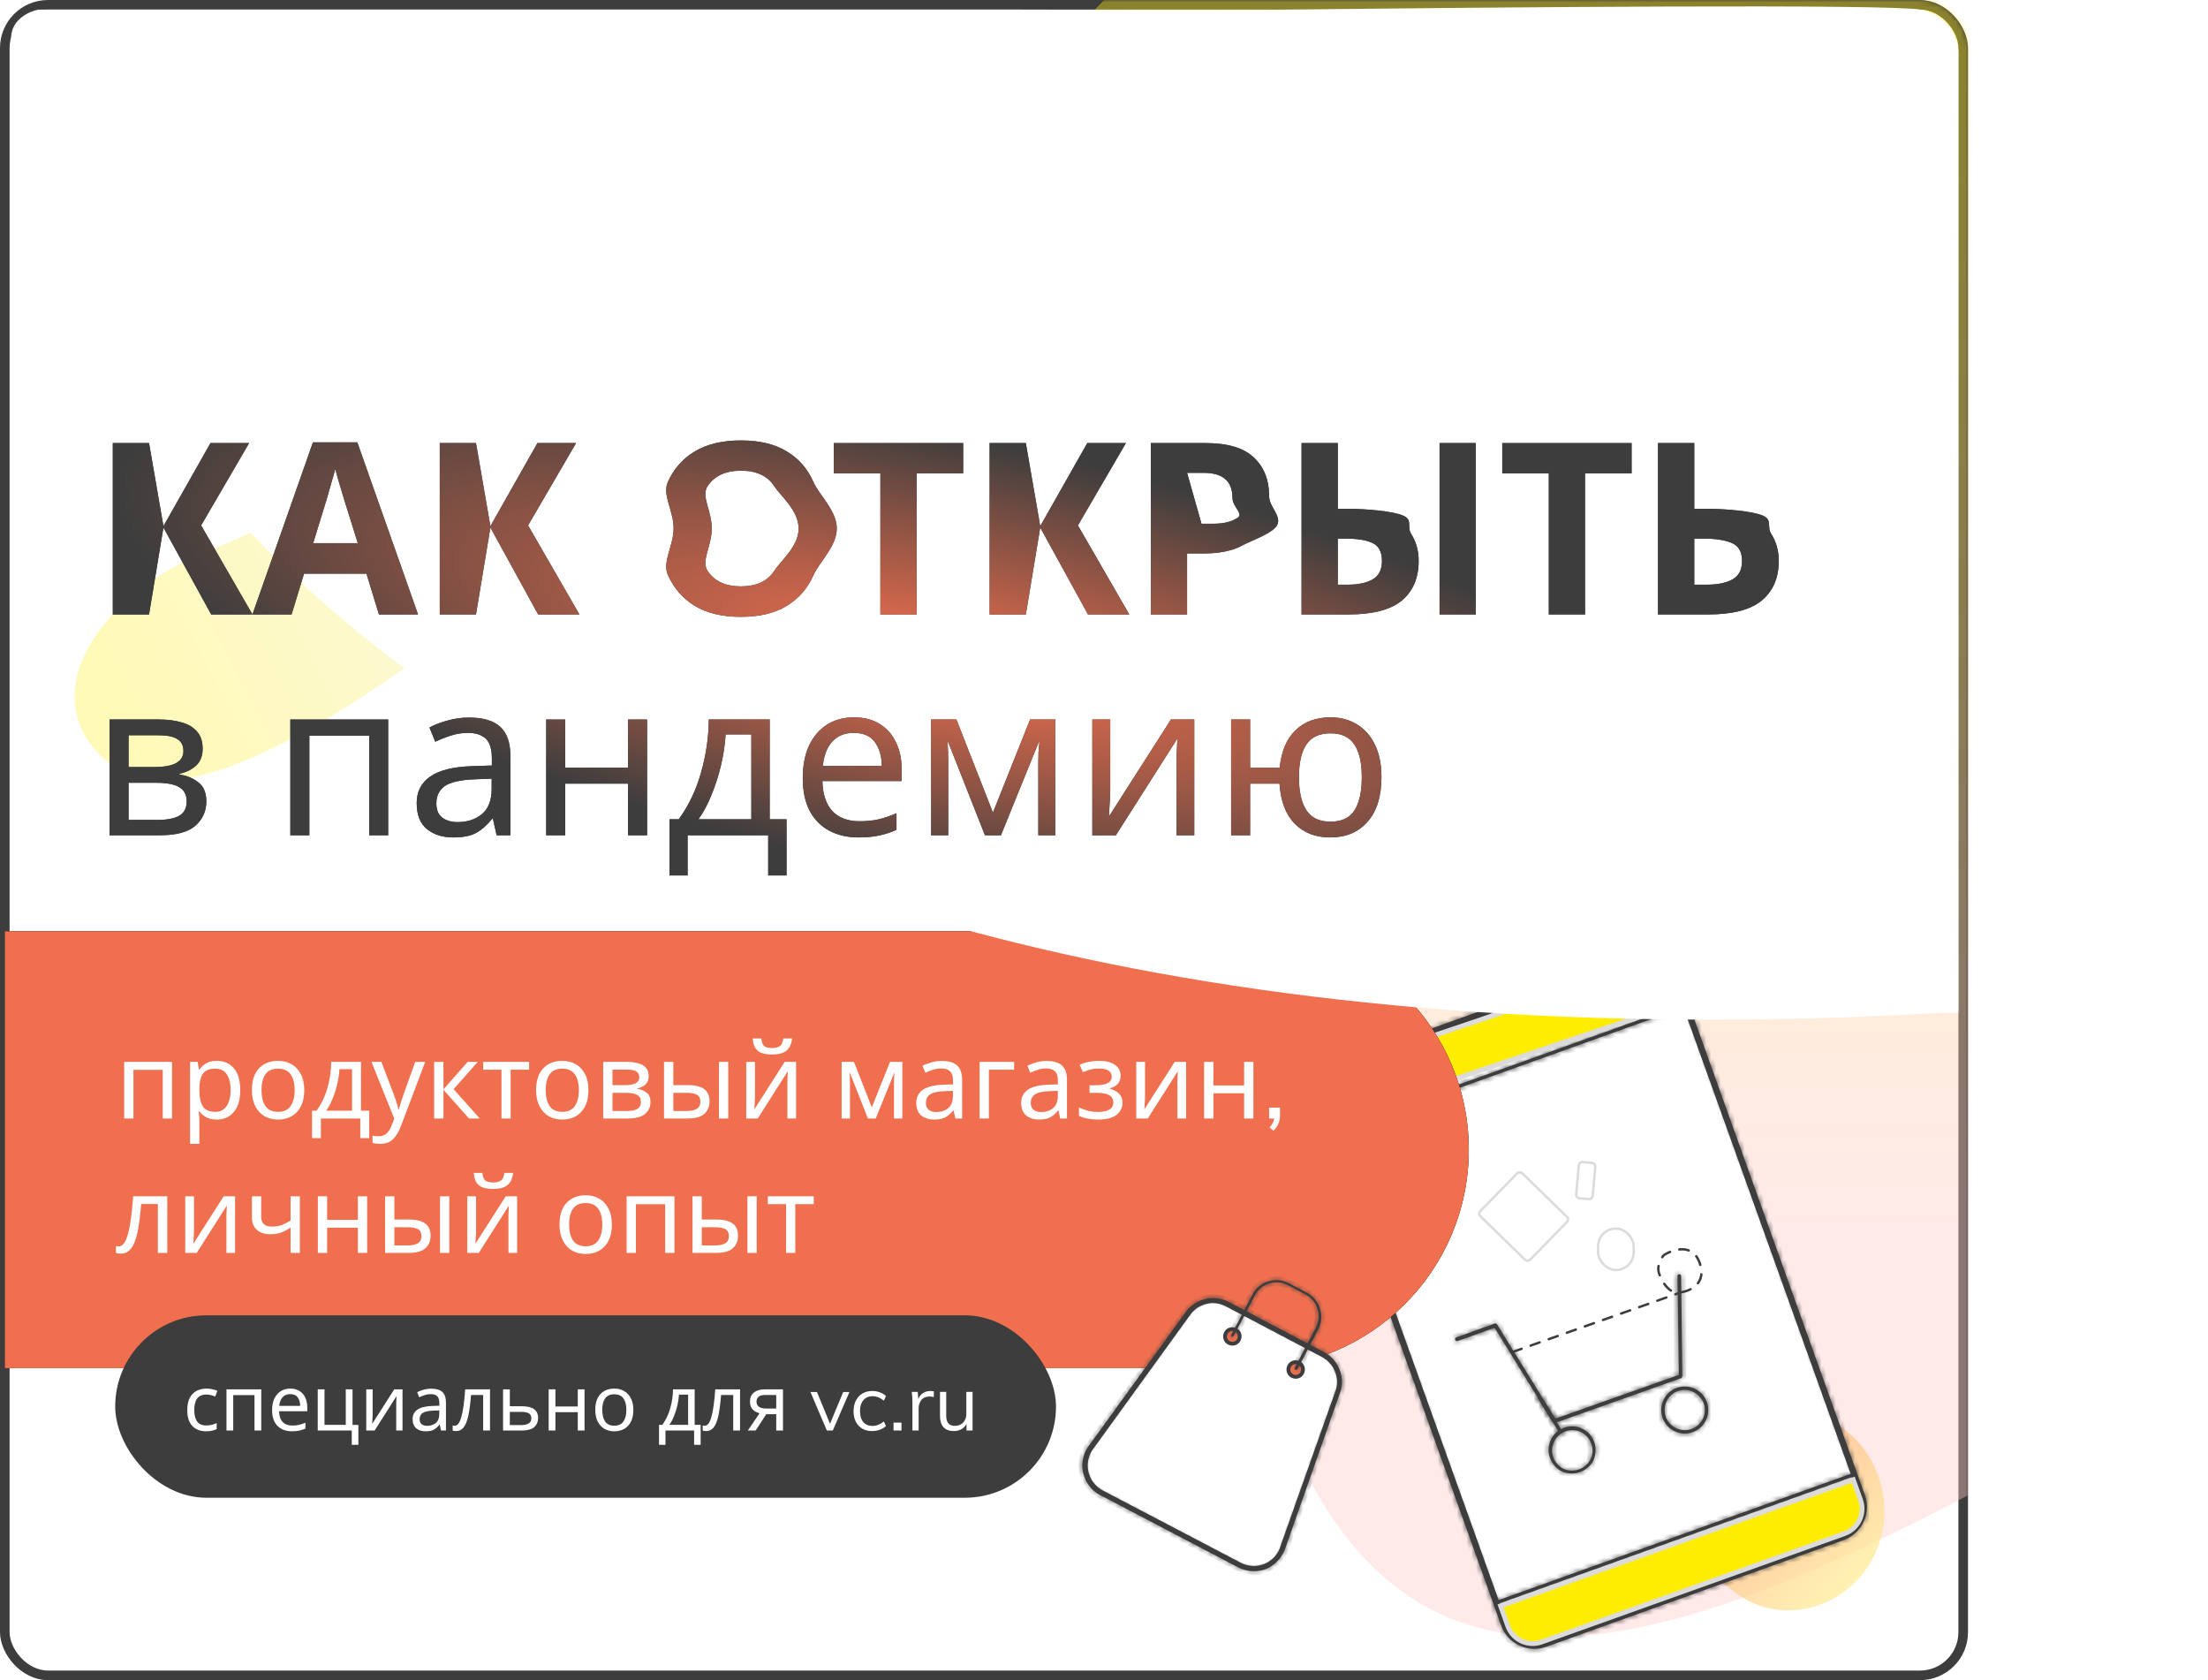 <?xml version="1.0" encoding="UTF-8"?> <svg xmlns="http://www.w3.org/2000/svg" width="460" height="350" viewBox="0 0 460 350" fill="none"> <rect x="1" y="1" width="408" height="348" rx="9" fill="white" stroke="#3D3D3D" stroke-width="2"></rect> <mask id="mask0" mask-type="alpha" maskUnits="userSpaceOnUse" x="0" y="0" width="410" height="350"> <rect x="1" y="1" width="408" height="348" rx="9" fill="white" stroke="#3D3D3D" stroke-width="2"></rect> </mask> <g mask="url(#mask0)"> <g filter="url(#filter0_f)"> <path d="M251.09 -20.545C254.637 -23.869 258.525 -26.953 262.598 -29.608C332.532 -75.196 382.385 -82.303 458.214 -50.378C490.31 -36.865 509 -3.874 509 30.951L509 200.159C509 234.647 490.345 266.499 460.39 283.591C360.14 340.797 291.32 377.234 263.012 283.81C257.63 266.049 249.472 248.943 237.215 235.007C138.002 122.198 159.525 65.279 251.09 -20.545Z" fill="url(#paint0_linear)" fill-opacity="0.4"></path> </g> </g> <g filter="url(#filter1_b)"> <path d="M60.462 300.274C42.432 286.547 51.632 263.164 72.44 254.19C75.484 252.877 78.631 251.503 81.847 250.078C89.631 246.629 96.284 243.913 101.773 241.805C112.535 237.671 124.052 243.24 128.473 253.887C132.309 263.125 129.796 273.801 121.735 279.723C104.437 292.431 74.601 311.039 60.462 300.274Z" fill="url(#paint1_linear)" fill-opacity="0.71"></path> </g> <g filter="url(#filter2_b)"> <path d="M23.9 159.934C5.355 146.308 20.509 124.176 41.805 115.454C45.97 113.748 50.265 111.894 54.553 109.906C59.952 107.403 65.576 104.279 71.056 100.935C84.808 92.545 103.953 103.409 101.975 119.396C101.423 123.861 99.207 127.954 95.659 130.721C80.869 142.256 40.043 171.796 23.9 159.934Z" fill="url(#paint2_linear)" fill-opacity="0.71"></path> </g> <g filter="url(#filter3_b)"> <path d="M328.953 286.308C335.143 269.607 355.244 273.391 368.379 285.421C370.557 287.415 372.93 289.394 375.508 291.308C378.405 293.459 381.151 295.47 383.727 297.336C395.31 305.726 395.634 323.363 384.024 331.715C377.327 336.532 368.376 336.828 361.75 331.915C347.018 320.99 323.58 300.803 328.953 286.308Z" fill="url(#paint3_linear)" fill-opacity="0.71"></path> </g> <mask id="mask1" mask-type="alpha" maskUnits="userSpaceOnUse" x="0" y="3" width="407" height="347"> <rect y="3" width="407" height="347" fill="#C4C4C4"></rect> </mask> <g mask="url(#mask1)"> <path d="M383.759 320.097L321.82 342.306C318.499 343.497 314.729 341.789 313.508 338.382L274.794 230.413C273.603 227.091 275.312 223.322 278.718 222.1L340.751 199.857C344.073 198.666 347.842 200.375 349.064 203.782L387.775 311.745C388.879 315.108 387.161 318.877 383.759 320.097Z" fill="white" stroke="#3D3D3D"></path> <mask id="path-9-inside-1" fill="white"> <path d="M384.029 320.85L322.09 343.059C318.325 344.409 314.105 342.417 312.755 338.652L274.041 230.683C272.691 226.917 274.683 222.697 278.449 221.347L340.481 199.104C344.247 197.754 348.467 199.747 349.817 203.512L388.531 311.481C389.881 315.246 387.888 319.466 384.029 320.85ZM278.685 222.006C275.296 223.221 273.485 227.058 274.7 230.446L313.414 338.415C314.629 341.804 318.465 343.616 321.854 342.4L383.887 320.158C387.276 318.943 389.087 315.106 387.872 311.717L349.158 203.748C347.943 200.36 344.106 198.548 340.718 199.763L278.685 222.006Z"></path> </mask> <path d="M384.029 320.85L322.09 343.059C318.325 344.409 314.105 342.417 312.755 338.652L274.041 230.683C272.691 226.917 274.683 222.697 278.449 221.347L340.481 199.104C344.247 197.754 348.467 199.747 349.817 203.512L388.531 311.481C389.881 315.246 387.888 319.466 384.029 320.85ZM278.685 222.006C275.296 223.221 273.485 227.058 274.7 230.446L313.414 338.415C314.629 341.804 318.465 343.616 321.854 342.4L383.887 320.158C387.276 318.943 389.087 315.106 387.872 311.717L349.158 203.748C347.943 200.36 344.106 198.548 340.718 199.763L278.685 222.006Z" fill="#3D3D3D"></path> <path d="M388.531 311.481L389.472 311.144L388.531 311.481ZM383.691 319.909L321.753 342.118L322.428 344.001L384.367 321.792L383.691 319.909ZM321.753 342.118C318.507 343.282 314.86 341.56 313.696 338.314L311.813 338.989C313.35 343.274 318.143 345.537 322.428 344.001L321.753 342.118ZM313.696 338.314L274.982 230.345L273.1 231.02L311.813 338.989L313.696 338.314ZM274.982 230.345C273.818 227.1 275.541 223.452 278.786 222.288L278.111 220.406C273.826 221.942 271.563 226.735 273.1 231.02L274.982 230.345ZM278.786 222.288L340.819 200.046L340.144 198.163L278.111 220.406L278.786 222.288ZM340.819 200.046C344.064 198.882 347.712 200.604 348.876 203.85L350.758 203.174C349.222 198.889 344.429 196.626 340.144 198.163L340.819 200.046ZM348.876 203.85L387.59 311.819L389.472 311.144L350.758 203.174L348.876 203.85ZM387.59 311.819C388.75 315.056 387.039 318.709 383.691 319.909L384.367 321.792C388.737 320.224 391.012 315.437 389.472 311.144L387.59 311.819ZM278.347 221.065C274.439 222.466 272.357 226.875 273.758 230.784L275.641 230.109C274.612 227.24 276.153 223.976 279.022 222.947L278.347 221.065ZM273.758 230.784L312.472 338.753L314.355 338.078L275.641 230.109L273.758 230.784ZM312.472 338.753C313.874 342.662 318.283 344.743 322.192 343.342L321.517 341.459C318.648 342.488 315.384 340.947 314.355 338.078L312.472 338.753ZM322.192 343.342L384.224 321.099L383.549 319.216L321.517 341.459L322.192 343.342ZM384.224 321.099C388.133 319.697 390.215 315.288 388.813 311.38L386.931 312.055C387.959 314.924 386.418 318.188 383.549 319.216L384.224 321.099ZM388.813 311.38L350.099 203.411L348.217 204.086L386.931 312.055L388.813 311.38ZM350.099 203.411C348.698 199.502 344.289 197.42 340.38 198.822L341.055 200.705C343.924 199.676 347.188 201.217 348.217 204.086L350.099 203.411ZM340.38 198.822L278.347 221.065L279.022 222.947L341.055 200.705L340.38 198.822Z" fill="#3D3D3D" mask="url(#path-9-inside-1)"></path> <mask id="path-11-inside-2" fill="white"> <path d="M351.33 208.919L276.213 235.853L276.45 236.512L351.567 209.578L351.33 208.919Z"></path> </mask> <path d="M351.33 208.919L276.213 235.853L276.45 236.512L351.567 209.578L351.33 208.919Z" fill="#3D3D3D"></path> <path d="M276.213 235.853L275.876 234.912L274.935 235.249L275.272 236.191L276.213 235.853ZM351.33 208.919L352.272 208.581L351.934 207.64L350.993 207.977L351.33 208.919ZM351.567 209.578L351.904 210.519L352.846 210.181L352.508 209.24L351.567 209.578ZM276.45 236.512L275.508 236.849L275.846 237.791L276.787 237.453L276.45 236.512ZM276.551 236.794L351.668 209.86L350.993 207.977L275.876 234.912L276.551 236.794ZM350.389 209.256L350.625 209.915L352.508 209.24L352.272 208.581L350.389 209.256ZM351.229 208.636L276.112 235.571L276.787 237.453L351.904 210.519L351.229 208.636ZM277.391 236.174L277.155 235.516L275.272 236.191L275.508 236.849L277.391 236.174Z" fill="#3D3D3D" mask="url(#path-11-inside-2)"></path> <mask id="path-13-inside-3" fill="white"> <path d="M386.399 306.721L311.282 333.656L311.518 334.315L386.635 307.38L386.399 306.721Z"></path> </mask> <path d="M386.399 306.721L311.282 333.656L311.518 334.315L386.635 307.38L386.399 306.721Z" fill="#3D3D3D"></path> <path d="M311.282 333.656L310.944 332.714L310.003 333.052L310.341 333.993L311.282 333.656ZM386.399 306.721L387.34 306.384L387.003 305.443L386.062 305.78L386.399 306.721ZM386.635 307.38L386.973 308.322L387.914 307.984L387.577 307.043L386.635 307.38ZM311.518 334.315L310.577 334.652L310.914 335.594L311.856 335.256L311.518 334.315ZM311.62 334.597L386.737 307.663L386.062 305.78L310.944 332.714L311.62 334.597ZM385.458 307.059L385.694 307.718L387.577 307.043L387.34 306.384L385.458 307.059ZM386.298 306.439L311.181 333.373L311.856 335.256L386.973 308.322L386.298 306.439ZM312.46 333.977L312.223 333.318L310.341 333.993L310.577 334.652L312.46 333.977Z" fill="#3D3D3D" mask="url(#path-13-inside-3)"></path> <mask id="path-15-inside-4" fill="white"> <path d="M350.209 287.099L324.006 296.388C323.818 296.456 323.69 296.395 323.529 296.241L311.382 276.587L303.663 279.355C303.475 279.422 303.219 279.302 303.152 279.113C303.084 278.925 303.205 278.669 303.393 278.602L311.395 275.733C311.583 275.665 311.711 275.726 311.872 275.88L324.019 295.534L349.75 286.414L349.476 265.797C349.502 265.575 349.657 265.413 349.879 265.44C350.101 265.466 350.262 265.621 350.236 265.843L350.484 286.682C350.457 286.904 350.303 287.065 350.209 287.099Z"></path> </mask> <path d="M350.209 287.099L324.006 296.388C323.818 296.456 323.69 296.395 323.529 296.241L311.382 276.587L303.663 279.355C303.475 279.422 303.219 279.302 303.152 279.113C303.084 278.925 303.205 278.669 303.393 278.602L311.395 275.733C311.583 275.665 311.711 275.726 311.872 275.88L324.019 295.534L349.75 286.414L349.476 265.797C349.502 265.575 349.657 265.413 349.879 265.44C350.101 265.466 350.262 265.621 350.236 265.843L350.484 286.682C350.457 286.904 350.303 287.065 350.209 287.099Z" fill="#3D3D3D"></path> <path d="M350.209 287.099L350.543 288.042L350.546 288.04L350.209 287.099ZM324.006 296.388L323.672 295.446L323.669 295.447L324.006 296.388ZM323.529 296.241L322.678 296.767L322.745 296.875L322.838 296.964L323.529 296.241ZM311.382 276.587L312.233 276.061L311.807 275.372L311.045 275.646L311.382 276.587ZM311.872 275.88L312.723 275.355L312.656 275.246L312.563 275.157L311.872 275.88ZM324.019 295.534L323.168 296.06L323.592 296.746L324.353 296.476L324.019 295.534ZM349.75 286.414L350.084 287.356L350.76 287.117L350.75 286.4L349.75 286.414ZM349.476 265.797L348.483 265.677L348.475 265.743L348.476 265.81L349.476 265.797ZM350.236 265.843L349.243 265.724L349.235 265.789L349.236 265.855L350.236 265.843ZM350.484 286.682L351.477 286.801L351.485 286.736L351.484 286.67L350.484 286.682ZM349.875 286.157L323.672 295.446L324.34 297.331L350.543 288.042L349.875 286.157ZM323.669 295.447C323.7 295.436 323.76 295.419 323.84 295.416C323.925 295.413 324.007 295.426 324.082 295.452C324.213 295.497 324.267 295.564 324.22 295.518L322.838 296.964C322.951 297.072 323.15 297.247 323.433 297.344C323.759 297.455 324.074 297.426 324.344 297.33L323.669 295.447ZM324.379 295.715L312.233 276.061L310.532 277.113L322.678 296.767L324.379 295.715ZM311.045 275.646L303.326 278.414L304.001 280.296L311.72 277.528L311.045 275.646ZM303.326 278.414C303.538 278.338 303.706 278.386 303.789 278.426C303.873 278.465 304.017 278.564 304.093 278.776L302.211 279.451C302.354 279.851 302.66 280.104 302.935 280.234C303.211 280.364 303.601 280.44 304.001 280.296L303.326 278.414ZM304.093 278.776C304.169 278.988 304.12 279.156 304.081 279.239C304.042 279.323 303.943 279.467 303.731 279.543L303.056 277.66C302.656 277.804 302.402 278.11 302.272 278.385C302.142 278.661 302.067 279.051 302.211 279.451L304.093 278.776ZM303.731 279.543L311.732 276.674L311.057 274.792L303.056 277.66L303.731 279.543ZM311.732 276.674C311.701 276.685 311.641 276.702 311.56 276.705C311.476 276.708 311.393 276.695 311.319 276.669C311.188 276.624 311.133 276.557 311.181 276.603L312.563 275.157C312.45 275.049 312.251 274.874 311.968 274.777C311.642 274.666 311.327 274.695 311.057 274.792L311.732 276.674ZM311.022 276.406L323.168 296.06L324.869 295.008L312.723 275.355L311.022 276.406ZM324.353 296.476L350.084 287.356L349.416 285.471L323.685 294.591L324.353 296.476ZM350.75 286.4L350.475 265.783L348.476 265.81L348.751 286.427L350.75 286.4ZM350.468 265.916C350.459 265.996 350.418 266.134 350.285 266.257C350.136 266.395 349.936 266.454 349.76 266.432L349.998 264.447C349.599 264.399 349.211 264.525 348.923 264.793C348.651 265.046 348.519 265.375 348.483 265.677L350.468 265.916ZM349.76 266.432C349.679 266.423 349.542 266.382 349.418 266.249C349.28 266.1 349.222 265.9 349.243 265.724L351.229 265.962C351.276 265.563 351.151 265.175 350.883 264.887C350.629 264.615 350.301 264.483 349.998 264.447L349.76 266.432ZM349.236 265.855L349.484 286.694L351.484 286.67L351.236 265.831L349.236 265.855ZM349.491 286.563C349.501 286.476 349.535 286.411 349.569 286.365C349.586 286.341 349.612 286.312 349.649 286.282C349.679 286.257 349.752 286.201 349.871 286.158L350.546 288.04C350.844 287.934 351.053 287.721 351.175 287.557C351.316 287.366 351.44 287.109 351.477 286.801L349.491 286.563Z" fill="#3D3D3D" mask="url(#path-15-inside-4)"></path> <mask id="path-17-inside-5" fill="white"> <path d="M325.321 298.573C325.133 298.64 325.005 298.58 324.843 298.425L320.347 291.22C320.28 291.032 320.307 290.81 320.495 290.742C320.683 290.675 320.905 290.701 320.973 290.889L325.468 298.095C325.596 298.155 325.476 298.411 325.321 298.573Z"></path> </mask> <path d="M325.321 298.573C325.133 298.64 325.005 298.58 324.843 298.425L320.347 291.22C320.28 291.032 320.307 290.81 320.495 290.742C320.683 290.675 320.905 290.701 320.973 290.889L325.468 298.095C325.596 298.155 325.476 298.411 325.321 298.573Z" fill="#3D3D3D"></path> <path d="M325.321 298.573L325.659 299.514L325.881 299.434L326.044 299.264L325.321 298.573ZM324.843 298.425L323.995 298.955L324.061 299.061L324.152 299.148L324.843 298.425ZM320.347 291.22L319.406 291.557L319.442 291.658L319.499 291.749L320.347 291.22ZM320.973 290.889L320.031 291.227L320.067 291.328L320.124 291.419L320.973 290.889ZM325.468 298.095L324.62 298.624L324.776 298.874L325.041 298.999L325.468 298.095ZM324.983 297.631C325.015 297.62 325.074 297.603 325.155 297.6C325.239 297.597 325.322 297.611 325.397 297.636C325.528 297.681 325.582 297.748 325.534 297.702L324.152 299.148C324.266 299.257 324.465 299.431 324.748 299.528C325.074 299.64 325.389 299.611 325.659 299.514L324.983 297.631ZM325.692 297.896L321.196 290.69L319.499 291.749L323.995 298.955L325.692 297.896ZM321.289 290.882C321.305 290.928 321.332 291.03 321.296 291.177C321.276 291.257 321.233 291.361 321.149 291.462C321.061 291.566 320.949 291.642 320.832 291.683L320.157 289.801C319.698 289.965 319.443 290.338 319.355 290.694C319.275 291.016 319.322 291.324 319.406 291.557L321.289 290.882ZM320.832 291.683C320.787 291.7 320.684 291.727 320.538 291.69C320.458 291.67 320.354 291.628 320.253 291.543C320.148 291.455 320.073 291.343 320.031 291.227L321.914 290.552C321.749 290.093 321.377 289.838 321.02 289.749C320.699 289.669 320.391 289.717 320.157 289.801L320.832 291.683ZM320.124 291.419L324.62 298.624L326.317 297.565L321.821 290.36L320.124 291.419ZM325.041 298.999C324.899 298.932 324.767 298.823 324.67 298.677C324.577 298.536 324.541 298.397 324.528 298.293C324.506 298.105 324.552 297.977 324.561 297.952C324.576 297.912 324.589 297.893 324.589 297.892C324.591 297.89 324.593 297.887 324.598 297.882L326.044 299.264C326.196 299.105 326.35 298.886 326.44 298.639C326.482 298.523 326.545 298.309 326.514 298.052C326.476 297.742 326.294 297.379 325.895 297.191L325.041 298.999Z" fill="#3D3D3D" mask="url(#path-17-inside-5)"></path> <mask id="path-19-inside-6" fill="white"> <path d="M329.172 306.647C327.948 307.085 326.556 307.054 325.405 306.51C324.254 305.967 323.344 304.912 322.906 303.688C321.994 301.147 323.323 298.333 325.864 297.422C328.406 296.511 331.219 297.839 332.13 300.38C332.569 301.604 332.504 302.902 331.994 304.148C331.451 305.298 330.396 306.208 329.172 306.647ZM326.134 298.175C323.969 298.951 322.822 301.381 323.598 303.546C323.97 304.581 324.717 305.482 325.74 305.965C326.763 306.448 327.84 306.487 328.969 306.082C330.005 305.711 330.905 304.963 331.388 303.94C331.871 302.917 331.91 301.84 331.505 300.711L331.882 300.576L331.505 300.711C330.695 298.452 328.299 297.399 326.134 298.175Z"></path> </mask> <path d="M329.172 306.647C327.948 307.085 326.556 307.054 325.405 306.51C324.254 305.967 323.344 304.912 322.906 303.688C321.994 301.147 323.323 298.333 325.864 297.422C328.406 296.511 331.219 297.839 332.13 300.38C332.569 301.604 332.504 302.902 331.994 304.148C331.451 305.298 330.396 306.208 329.172 306.647ZM326.134 298.175C323.969 298.951 322.822 301.381 323.598 303.546C323.97 304.581 324.717 305.482 325.74 305.965C326.763 306.448 327.84 306.487 328.969 306.082C330.005 305.711 330.905 304.963 331.388 303.94C331.871 302.917 331.91 301.84 331.505 300.711L331.882 300.576L331.505 300.711C330.695 298.452 328.299 297.399 326.134 298.175Z" fill="#3D3D3D"></path> <path d="M331.994 304.148L332.898 304.574L332.909 304.551L332.919 304.526L331.994 304.148ZM331.505 300.711L331.168 299.769L330.226 300.107L330.564 301.048L331.505 300.711ZM331.505 300.711L330.564 301.048L330.902 301.99L331.843 301.652L331.505 300.711ZM328.834 305.705C327.838 306.063 326.723 306.027 325.832 305.606L324.978 307.414C326.389 308.081 328.058 308.108 329.509 307.588L328.834 305.705ZM325.832 305.606C324.941 305.185 324.204 304.347 323.847 303.351L321.964 304.026C322.485 305.477 323.567 306.748 324.978 307.414L325.832 305.606ZM323.847 303.351C323.122 301.329 324.18 299.088 326.202 298.363L325.527 296.48C322.465 297.578 320.867 300.964 321.964 304.026L323.847 303.351ZM326.202 298.363C328.223 297.638 330.464 298.696 331.189 300.718L333.072 300.043C331.974 296.981 328.588 295.383 325.527 296.48L326.202 298.363ZM331.189 300.718C331.536 301.686 331.494 302.728 331.069 303.769L332.919 304.526C333.513 303.077 333.602 301.522 333.072 300.043L331.189 300.718ZM331.09 303.721C330.669 304.612 329.83 305.348 328.834 305.705L329.509 307.588C330.961 307.068 332.232 305.985 332.898 304.574L331.09 303.721ZM325.797 297.234C323.112 298.196 321.694 301.199 322.657 303.884L324.54 303.208C323.95 301.563 324.827 299.706 326.472 299.116L325.797 297.234ZM322.657 303.884C323.107 305.14 324.024 306.261 325.313 306.869L326.167 305.061C325.41 304.703 324.832 304.023 324.54 303.208L322.657 303.884ZM325.313 306.869C326.592 307.473 327.944 307.512 329.307 307.023L328.632 305.141C327.735 305.462 326.935 305.423 326.167 305.061L325.313 306.869ZM329.307 307.023C330.563 306.573 331.684 305.656 332.293 304.367L330.484 303.513C330.127 304.27 329.446 304.849 328.632 305.141L329.307 307.023ZM332.293 304.367C332.896 303.088 332.935 301.736 332.447 300.373L330.564 301.048C330.886 301.945 330.846 302.745 330.484 303.513L332.293 304.367ZM331.843 301.652L332.219 301.517L331.544 299.634L331.168 299.769L331.843 301.652ZM331.544 299.634L331.168 299.769L331.843 301.652L332.219 301.517L331.544 299.634ZM332.447 300.373C331.445 297.58 328.467 296.276 325.797 297.234L326.472 299.116C328.132 298.521 329.946 299.324 330.564 301.048L332.447 300.373Z" fill="#3D3D3D" mask="url(#path-19-inside-6)"></path> <mask id="path-21-inside-7" fill="white"> <path d="M352.645 298.336C350.103 299.247 347.29 297.919 346.378 295.378C345.467 292.836 346.796 290.023 349.337 289.111C351.879 288.2 354.692 289.528 355.603 292.07C356.515 294.611 355.186 297.425 352.645 298.336ZM349.573 289.77C347.408 290.546 346.261 292.976 347.037 295.141C347.814 297.306 350.244 298.454 352.409 297.677C354.574 296.901 355.721 294.471 354.944 292.306C354.074 290.175 351.738 288.994 349.573 289.77Z"></path> </mask> <path d="M352.645 298.336C350.103 299.247 347.29 297.919 346.378 295.378C345.467 292.836 346.796 290.023 349.337 289.111C351.879 288.2 354.692 289.528 355.603 292.07C356.515 294.611 355.186 297.425 352.645 298.336ZM349.573 289.77C347.408 290.546 346.261 292.976 347.037 295.141C347.814 297.306 350.244 298.454 352.409 297.677C354.574 296.901 355.721 294.471 354.944 292.306C354.074 290.175 351.738 288.994 349.573 289.77Z" fill="#3D3D3D"></path> <path d="M354.944 292.306L355.886 291.969L355.878 291.948L355.87 291.928L354.944 292.306ZM352.307 297.395C350.286 298.12 348.045 297.062 347.32 295.04L345.437 295.715C346.535 298.777 349.921 300.375 352.982 299.277L352.307 297.395ZM347.32 295.04C346.595 293.018 347.653 290.777 349.675 290.053L349 288.17C345.938 289.268 344.339 292.654 345.437 295.715L347.32 295.04ZM349.675 290.053C351.696 289.328 353.937 290.386 354.662 292.407L356.545 291.732C355.447 288.671 352.061 287.072 349 288.17L349.675 290.053ZM354.662 292.407C355.387 294.429 354.329 296.67 352.307 297.395L352.982 299.277C356.044 298.18 357.642 294.794 356.545 291.732L354.662 292.407ZM349.236 288.829C346.551 289.792 345.133 292.794 346.096 295.479L347.979 294.804C347.389 293.159 348.266 291.301 349.911 290.712L349.236 288.829ZM346.096 295.479C347.059 298.164 350.061 299.581 352.746 298.619L352.071 296.736C350.426 297.326 348.569 296.449 347.979 294.804L346.096 295.479ZM352.746 298.619C355.431 297.656 356.848 294.654 355.886 291.969L354.003 292.644C354.593 294.289 353.716 296.146 352.071 296.736L352.746 298.619ZM355.87 291.928C354.819 289.353 351.956 287.853 349.236 288.829L349.911 290.712C351.521 290.134 353.329 290.997 354.019 292.684L355.87 291.928Z" fill="#3D3D3D" mask="url(#path-21-inside-7)"></path> <path d="M315.106 281.647L350.304 269.172M350.304 269.172C352.186 268.912 355.584 267.336 354.115 263.112C352.646 258.888 348.538 260.237 346.668 261.44C346.086 262.037 345.07 263.653 345.658 265.342C346.392 267.454 348.186 269.9 350.304 269.172Z" stroke="#3D3D3D" stroke-width="0.5" stroke-linecap="round" stroke-linejoin="round" stroke-dasharray="2 2"></path> <rect x="307.871" y="252.836" width="12.5" height="14.5" rx="0.75" transform="rotate(-45.738 307.871 252.836)" stroke="#DBDBDB" stroke-width="0.5"></rect> <rect x="328.989" y="242.004" width="3.448" height="7.584" rx="0.75" transform="rotate(5.138 328.989 242.004)" stroke="#DBDBDB" stroke-width="0.5"></rect> <rect x="332.886" y="255.972" width="7.414" height="8.631" rx="3.707" transform="rotate(-0.676 332.886 255.972)" stroke="#DBDBDB" stroke-width="0.5"></rect> <path d="M312.621 334.529L386.1 308.237L387.604 312.44C388.628 315.3 387.139 318.448 384.279 319.472L321.157 342.058C318.297 343.082 315.149 341.593 314.125 338.733L312.621 334.529Z" fill="#FFED00" stroke="#DBDBDB"></path> <path d="M350.625 208.731L276.674 233.666L275.247 229.435C274.277 226.557 275.823 223.436 278.702 222.466L342.229 201.046C345.108 200.075 348.228 201.622 349.198 204.5L350.625 208.731Z" fill="#FFED00" stroke="#DBDBDB"></path> </g> <path d="M1.5 194.5H260.5C285.353 194.5 305.5 214.647 305.5 239.5C305.5 264.353 285.353 284.5 260.5 284.5H1.5V194.5Z" stroke="black"></path> <path d="M1 194H260.5C285.629 194 306 214.371 306 239.5C306 264.629 285.629 285 260.5 285H1V194Z" fill="#F06F4E"></path> <path d="M408 211H404.5C106.734 227.956 5.808 87.225 2.333 7.5C2.599 3.9 6.222 2.333 8 2H133.5H210C232.832 2 249 2.251 269.5 2C310.333 1.5 393.6 0.8 400 2C406.4 3.2 408 8.5 408 11V211Z" fill="white"></path> <path d="M52.6 128H44L34.05 109.9L31.05 128H23.5V92.3H31.05L34.05 109.6L43.85 92.3H51.9L41.9 109.45L52.6 128Z" fill="#3D3D3D"></path> <path d="M52.6 128H44L34.05 109.9L31.05 128H23.5V92.3H31.05L34.05 109.6L43.85 92.3H51.9L41.9 109.45L52.6 128Z" fill="url(#paint4_radial)"></path> <path d="M78.944 128L76.344 119.5H63.344L60.744 128H52.594L65.194 92.15H74.444L87.094 128H78.944ZM71.944 104.85C71.777 104.283 71.56 103.567 71.294 102.7C71.027 101.833 70.76 100.95 70.494 100.05C70.227 99.15 70.01 98.367 69.844 97.7C69.677 98.367 69.444 99.2 69.144 100.2C68.877 101.167 68.61 102.1 68.344 103C68.11 103.867 67.927 104.483 67.794 104.85L65.244 113.15H74.544L71.944 104.85Z" fill="#3D3D3D"></path> <path d="M78.944 128L76.344 119.5H63.344L60.744 128H52.594L65.194 92.15H74.444L87.094 128H78.944ZM71.944 104.85C71.777 104.283 71.56 103.567 71.294 102.7C71.027 101.833 70.76 100.95 70.494 100.05C70.227 99.15 70.01 98.367 69.844 97.7C69.677 98.367 69.444 99.2 69.144 100.2C68.877 101.167 68.61 102.1 68.344 103C68.11 103.867 67.927 104.483 67.794 104.85L65.244 113.15H74.544L71.944 104.85Z" fill="url(#paint5_radial)"></path> <path d="M120.715 128H112.115L102.165 109.9L99.165 128H91.615V92.3H99.165L102.165 109.6L111.965 92.3H120.015L110.015 109.45L120.715 128Z" fill="#3D3D3D"></path> <path d="M120.715 128H112.115L102.165 109.9L99.165 128H91.615V92.3H99.165L102.165 109.6L111.965 92.3H120.015L110.015 109.45L120.715 128Z" fill="url(#paint6_radial)"></path> <path d="M174.33 110.1C174.33 113.8 170.713 117.033 169.48 119.8C168.28 122.533 166.43 124.667 163.93 126.2C161.43 127.733 158.23 128.5 154.33 128.5C150.463 128.5 147.263 127.733 144.73 126.2C142.23 124.667 140.363 122.517 139.13 119.75C137.93 116.983 140.33 113.75 140.33 110.05C140.33 106.35 137.93 103.133 139.13 100.4C140.363 97.667 142.23 95.55 144.73 94.05C147.263 92.517 150.48 91.75 154.38 91.75C158.246 91.75 161.43 92.517 163.93 94.05C166.43 95.55 168.28 97.683 169.48 100.45C170.713 103.183 174.33 106.4 174.33 110.1ZM148.28 110.1C148.28 113.833 145.996 116.783 147.43 118.95C148.863 121.083 151.163 122.15 154.33 122.15C157.563 122.15 159.88 121.083 161.28 118.95C162.68 116.783 166.38 113.833 166.38 110.1C166.38 106.333 162.68 103.383 161.28 101.25C159.88 99.117 157.58 98.05 154.38 98.05C151.18 98.05 148.863 99.117 147.43 101.25C145.996 103.383 148.28 106.333 148.28 110.1Z" fill="#3D3D3D"></path> <path d="M174.33 110.1C174.33 113.8 170.713 117.033 169.48 119.8C168.28 122.533 166.43 124.667 163.93 126.2C161.43 127.733 158.23 128.5 154.33 128.5C150.463 128.5 147.263 127.733 144.73 126.2C142.23 124.667 140.363 122.517 139.13 119.75C137.93 116.983 140.33 113.75 140.33 110.05C140.33 106.35 137.93 103.133 139.13 100.4C140.363 97.667 142.23 95.55 144.73 94.05C147.263 92.517 150.48 91.75 154.38 91.75C158.246 91.75 161.43 92.517 163.93 94.05C166.43 95.55 168.28 97.683 169.48 100.45C170.713 103.183 174.33 106.4 174.33 110.1ZM148.28 110.1C148.28 113.833 145.996 116.783 147.43 118.95C148.863 121.083 151.163 122.15 154.33 122.15C157.563 122.15 159.88 121.083 161.28 118.95C162.68 116.783 166.38 113.833 166.38 110.1C166.38 106.333 162.68 103.383 161.28 101.25C159.88 99.117 157.58 98.05 154.38 98.05C151.18 98.05 148.863 99.117 147.43 101.25C145.996 103.383 148.28 106.333 148.28 110.1Z" fill="url(#paint7_radial)"></path> <path d="M190.961 128H183.411V98.6H173.711V92.3H200.661V98.6H190.961V128Z" fill="#3D3D3D"></path> <path d="M190.961 128H183.411V98.6H173.711V92.3H200.661V98.6H190.961V128Z" fill="url(#paint8_radial)"></path> <path d="M235.266 128H226.666L216.716 109.9L213.716 128H206.166V92.3H213.716L216.716 109.6L226.516 92.3H234.566L224.566 109.45L235.266 128Z" fill="#3D3D3D"></path> <path d="M235.266 128H226.666L216.716 109.9L213.716 128H206.166V92.3H213.716L216.716 109.6L226.516 92.3H234.566L224.566 109.45L235.266 128Z" fill="url(#paint9_radial)"></path> <path d="M251.16 92.3C255.76 92.3 259.11 93.3 261.21 95.3C263.343 97.267 264.41 99.983 264.41 103.45C264.41 105.517 266.976 107.467 266.11 109.3C265.243 111.1 260.793 112.55 258.76 113.65C256.76 114.75 254.026 115.3 250.56 115.3H247.31V128H239.76V92.3H251.16ZM250.76 98.5H247.31L250.31 109.1H252.81C254.943 109.1 256.626 108.683 257.86 107.85C259.126 106.983 256.76 105.6 256.76 103.7C256.76 100.233 254.76 98.5 250.76 98.5Z" fill="#3D3D3D"></path> <path d="M251.16 92.3C255.76 92.3 259.11 93.3 261.21 95.3C263.343 97.267 264.41 99.983 264.41 103.45C264.41 105.517 266.976 107.467 266.11 109.3C265.243 111.1 260.793 112.55 258.76 113.65C256.76 114.75 254.026 115.3 250.56 115.3H247.31V128H239.76V92.3H251.16ZM250.76 98.5H247.31L250.31 109.1H252.81C254.943 109.1 256.626 108.683 257.86 107.85C259.126 106.983 256.76 105.6 256.76 103.7C256.76 100.233 254.76 98.5 250.76 98.5Z" fill="url(#paint10_radial)"></path> <path d="M271.156 128V92.3H278.706V106H281.156C284.456 106 290.173 106.467 292.306 107.4C294.44 108.333 293.006 109.617 294.006 111.25C295.04 112.883 295.556 114.75 295.556 116.85C295.556 120.383 294.39 123.133 292.056 125.1C289.723 127.033 286.006 128 280.906 128H271.156ZM299.906 128V92.3H307.456V128H299.906ZM280.706 121.8C282.94 121.8 284.69 121.433 285.956 120.7C287.256 119.967 287.906 118.683 287.906 116.85C287.906 114.95 287.24 113.7 285.906 113.1C284.606 112.5 282.756 112.2 280.356 112.2H278.706V121.8H280.706Z" fill="#3D3D3D"></path> <path d="M271.156 128V92.3H278.706V106H281.156C284.456 106 290.173 106.467 292.306 107.4C294.44 108.333 293.006 109.617 294.006 111.25C295.04 112.883 295.556 114.75 295.556 116.85C295.556 120.383 294.39 123.133 292.056 125.1C289.723 127.033 286.006 128 280.906 128H271.156ZM299.906 128V92.3H307.456V128H299.906ZM280.706 121.8C282.94 121.8 284.69 121.433 285.956 120.7C287.256 119.967 287.906 118.683 287.906 116.85C287.906 114.95 287.24 113.7 285.906 113.1C284.606 112.5 282.756 112.2 280.356 112.2H278.706V121.8H280.706Z" fill="url(#paint11_radial)"></path> <path d="M330.219 128H322.669V98.6H312.969V92.3H339.919V98.6H330.219V128Z" fill="#3D3D3D"></path> <path d="M330.219 128H322.669V98.6H312.969V92.3H339.919V98.6H330.219V128Z" fill="url(#paint12_radial)"></path> <path d="M345.424 128V92.3H352.974V106H355.974C359.34 106 365.09 106.467 367.224 107.4C369.39 108.333 367.99 109.617 369.024 111.25C370.057 112.883 370.574 114.75 370.574 116.85C370.574 120.383 369.39 123.133 367.024 125.1C364.69 127.033 360.957 128 355.824 128H345.424ZM355.524 121.8C357.824 121.8 359.624 121.433 360.924 120.7C362.257 119.967 362.924 118.683 362.924 116.85C362.924 114.95 362.207 113.7 360.774 113.1C359.34 112.5 357.39 112.2 354.924 112.2H352.974V121.8H355.524Z" fill="#3D3D3D"></path> <path d="M345.424 128V92.3H352.974V106H355.974C359.34 106 365.09 106.467 367.224 107.4C369.39 108.333 367.99 109.617 369.024 111.25C370.057 112.883 370.574 114.75 370.574 116.85C370.574 120.383 369.39 123.133 367.024 125.1C364.69 127.033 360.957 128 355.824 128H345.424ZM355.524 121.8C357.824 121.8 359.624 121.433 360.924 120.7C362.257 119.967 362.924 118.683 362.924 116.85C362.924 114.95 362.207 113.7 360.774 113.1C359.34 112.5 357.39 112.2 354.924 112.2H352.974V121.8H355.524Z" fill="url(#paint13_radial)"></path> <path d="M42.22 155.955C42.22 157.455 41.77 158.625 40.87 159.465C39.97 160.305 38.815 160.875 37.405 161.175V161.355C38.905 161.565 40.21 162.105 41.32 162.975C42.43 163.815 42.985 165.135 42.985 166.935C42.985 168.975 42.22 170.67 40.69 172.02C39.19 173.34 36.7 174 33.22 174H22.825V149.88H33.175C34.885 149.88 36.415 150.075 37.765 150.465C39.145 150.825 40.225 151.455 41.005 152.355C41.815 153.225 42.22 154.425 42.22 155.955ZM38.215 156.45C38.215 155.31 37.795 154.485 36.955 153.975C36.145 153.435 34.81 153.165 32.95 153.165H26.785V159.78H32.23C36.22 159.78 38.215 158.67 38.215 156.45ZM38.89 166.935C38.89 165.555 38.365 164.565 37.315 163.965C36.265 163.365 34.72 163.065 32.68 163.065H26.785V170.805H32.77C34.75 170.805 36.265 170.52 37.315 169.95C38.365 169.35 38.89 168.345 38.89 166.935Z" fill="#3D3D3D"></path> <path d="M42.22 155.955C42.22 157.455 41.77 158.625 40.87 159.465C39.97 160.305 38.815 160.875 37.405 161.175V161.355C38.905 161.565 40.21 162.105 41.32 162.975C42.43 163.815 42.985 165.135 42.985 166.935C42.985 168.975 42.22 170.67 40.69 172.02C39.19 173.34 36.7 174 33.22 174H22.825V149.88H33.175C34.885 149.88 36.415 150.075 37.765 150.465C39.145 150.825 40.225 151.455 41.005 152.355C41.815 153.225 42.22 154.425 42.22 155.955ZM38.215 156.45C38.215 155.31 37.795 154.485 36.955 153.975C36.145 153.435 34.81 153.165 32.95 153.165H26.785V159.78H32.23C36.22 159.78 38.215 158.67 38.215 156.45ZM38.89 166.935C38.89 165.555 38.365 164.565 37.315 163.965C36.265 163.365 34.72 163.065 32.68 163.065H26.785V170.805H32.77C34.75 170.805 36.265 170.52 37.315 169.95C38.365 169.35 38.89 168.345 38.89 166.935Z" fill="url(#paint14_radial)"></path> <path d="M80.871 149.88V174H76.911V153.255H64.446V174H60.486V149.88H80.871Z" fill="#3D3D3D"></path> <path d="M80.871 149.88V174H76.911V153.255H64.446V174H60.486V149.88H80.871Z" fill="url(#paint15_radial)"></path> <path d="M97.702 149.475C100.642 149.475 102.817 150.12 104.227 151.41C105.637 152.7 106.342 154.755 106.342 157.575V174H103.462L102.697 170.58H102.517C101.467 171.9 100.357 172.875 99.187 173.505C98.047 174.135 96.457 174.45 94.417 174.45C92.227 174.45 90.412 173.88 88.972 172.74C87.532 171.57 86.812 169.755 86.812 167.295C86.812 164.895 87.757 163.05 89.647 161.76C91.537 160.44 94.447 159.72 98.377 159.6L102.472 159.465V158.025C102.472 156.015 102.037 154.62 101.167 153.84C100.297 153.06 99.067 152.67 97.477 152.67C96.217 152.67 95.017 152.865 93.877 153.255C92.737 153.615 91.672 154.035 90.682 154.515L89.467 151.545C90.517 150.975 91.762 150.495 93.202 150.105C94.642 149.685 96.142 149.475 97.702 149.475ZM98.872 162.345C95.872 162.465 93.787 162.945 92.617 163.785C91.477 164.625 90.907 165.81 90.907 167.34C90.907 168.69 91.312 169.68 92.122 170.31C92.962 170.94 94.027 171.255 95.317 171.255C97.357 171.255 99.052 170.7 100.402 169.59C101.752 168.45 102.427 166.71 102.427 164.37V162.21L98.872 162.345Z" fill="#3D3D3D"></path> <path d="M97.702 149.475C100.642 149.475 102.817 150.12 104.227 151.41C105.637 152.7 106.342 154.755 106.342 157.575V174H103.462L102.697 170.58H102.517C101.467 171.9 100.357 172.875 99.187 173.505C98.047 174.135 96.457 174.45 94.417 174.45C92.227 174.45 90.412 173.88 88.972 172.74C87.532 171.57 86.812 169.755 86.812 167.295C86.812 164.895 87.757 163.05 89.647 161.76C91.537 160.44 94.447 159.72 98.377 159.6L102.472 159.465V158.025C102.472 156.015 102.037 154.62 101.167 153.84C100.297 153.06 99.067 152.67 97.477 152.67C96.217 152.67 95.017 152.865 93.877 153.255C92.737 153.615 91.672 154.035 90.682 154.515L89.467 151.545C90.517 150.975 91.762 150.495 93.202 150.105C94.642 149.685 96.142 149.475 97.702 149.475ZM98.872 162.345C95.872 162.465 93.787 162.945 92.617 163.785C91.477 164.625 90.907 165.81 90.907 167.34C90.907 168.69 91.312 169.68 92.122 170.31C92.962 170.94 94.027 171.255 95.317 171.255C97.357 171.255 99.052 170.7 100.402 169.59C101.752 168.45 102.427 166.71 102.427 164.37V162.21L98.872 162.345Z" fill="url(#paint16_radial)"></path> <path d="M117.752 149.88V159.915H130.847V149.88H134.807V174H130.847V163.245H117.752V174H113.792V149.88H117.752Z" fill="#3D3D3D"></path> <path d="M117.752 149.88V159.915H130.847V149.88H134.807V174H130.847V163.245H117.752V174H113.792V149.88H117.752Z" fill="url(#paint17_radial)"></path> <path d="M160.354 149.88V170.67H163.864V182.37H160.039V174H143.254V182.37H139.474V170.67H141.409C143.479 167.82 145.024 164.58 146.044 160.95C147.094 157.29 147.634 153.6 147.664 149.88H160.354ZM151.174 152.985C151.054 155.025 150.739 157.14 150.229 159.33C149.719 161.49 149.059 163.56 148.249 165.54C147.469 167.52 146.554 169.23 145.504 170.67H156.529V152.985H151.174Z" fill="#3D3D3D"></path> <path d="M160.354 149.88V170.67H163.864V182.37H160.039V174H143.254V182.37H139.474V170.67H141.409C143.479 167.82 145.024 164.58 146.044 160.95C147.094 157.29 147.634 153.6 147.664 149.88H160.354ZM151.174 152.985C151.054 155.025 150.739 157.14 150.229 159.33C149.719 161.49 149.059 163.56 148.249 165.54C147.469 167.52 146.554 169.23 145.504 170.67H156.529V152.985H151.174Z" fill="url(#paint18_radial)"></path> <path d="M177.907 149.43C179.977 149.43 181.747 149.88 183.217 150.78C184.717 151.68 185.857 152.955 186.637 154.605C187.447 156.225 187.852 158.13 187.852 160.32V162.705H171.337C171.397 165.435 172.087 167.52 173.407 168.96C174.757 170.37 176.632 171.075 179.032 171.075C180.562 171.075 181.912 170.94 183.082 170.67C184.282 170.37 185.512 169.95 186.772 169.41V172.875C185.542 173.415 184.327 173.805 183.127 174.045C181.927 174.315 180.502 174.45 178.852 174.45C176.572 174.45 174.547 173.985 172.777 173.055C171.037 172.125 169.672 170.745 168.682 168.915C167.722 167.055 167.242 164.79 167.242 162.12C167.242 159.48 167.677 157.215 168.547 155.325C169.447 153.435 170.692 151.98 172.282 150.96C173.902 149.94 175.777 149.43 177.907 149.43ZM177.862 152.67C175.972 152.67 174.472 153.285 173.362 154.515C172.282 155.715 171.637 157.395 171.427 159.555H183.712C183.682 157.515 183.202 155.865 182.272 154.605C181.342 153.315 179.872 152.67 177.862 152.67Z" fill="#3D3D3D"></path> <path d="M177.907 149.43C179.977 149.43 181.747 149.88 183.217 150.78C184.717 151.68 185.857 152.955 186.637 154.605C187.447 156.225 187.852 158.13 187.852 160.32V162.705H171.337C171.397 165.435 172.087 167.52 173.407 168.96C174.757 170.37 176.632 171.075 179.032 171.075C180.562 171.075 181.912 170.94 183.082 170.67C184.282 170.37 185.512 169.95 186.772 169.41V172.875C185.542 173.415 184.327 173.805 183.127 174.045C181.927 174.315 180.502 174.45 178.852 174.45C176.572 174.45 174.547 173.985 172.777 173.055C171.037 172.125 169.672 170.745 168.682 168.915C167.722 167.055 167.242 164.79 167.242 162.12C167.242 159.48 167.677 157.215 168.547 155.325C169.447 153.435 170.692 151.98 172.282 150.96C173.902 149.94 175.777 149.43 177.907 149.43ZM177.862 152.67C175.972 152.67 174.472 153.285 173.362 154.515C172.282 155.715 171.637 157.395 171.427 159.555H183.712C183.682 157.515 183.202 155.865 182.272 154.605C181.342 153.315 179.872 152.67 177.862 152.67Z" fill="url(#paint19_radial)"></path> <path d="M219.867 149.88V174H216.312V158.61C216.312 157.98 216.327 157.32 216.357 156.63C216.417 155.94 216.477 155.265 216.537 154.605H216.402L208.527 174H205.197L197.547 154.605H197.412C197.502 155.955 197.547 157.335 197.547 158.745V174H193.992V149.88H199.257L206.862 169.275L214.602 149.88H219.867Z" fill="#3D3D3D"></path> <path d="M219.867 149.88V174H216.312V158.61C216.312 157.98 216.327 157.32 216.357 156.63C216.417 155.94 216.477 155.265 216.537 154.605H216.402L208.527 174H205.197L197.547 154.605H197.412C197.502 155.955 197.547 157.335 197.547 158.745V174H193.992V149.88H199.257L206.862 169.275L214.602 149.88H219.867Z" fill="url(#paint20_radial)"></path> <path d="M231.301 164.595C231.301 164.955 231.286 165.495 231.256 166.215C231.226 166.935 231.181 167.655 231.121 168.375C231.091 169.095 231.061 169.665 231.031 170.085L243.946 149.88H248.806V174H245.116V159.78C245.116 159.3 245.116 158.67 245.116 157.89C245.146 157.11 245.176 156.345 245.206 155.595C245.236 154.815 245.266 154.23 245.296 153.84L232.471 174H227.566V149.88H231.301V164.595Z" fill="#3D3D3D"></path> <path d="M231.301 164.595C231.301 164.955 231.286 165.495 231.256 166.215C231.226 166.935 231.181 167.655 231.121 168.375C231.091 169.095 231.061 169.665 231.031 170.085L243.946 149.88H248.806V174H245.116V159.78C245.116 159.3 245.116 158.67 245.116 157.89C245.146 157.11 245.176 156.345 245.206 155.595C245.236 154.815 245.266 154.23 245.296 153.84L232.471 174H227.566V149.88H231.301V164.595Z" fill="url(#paint21_radial)"></path> <path d="M287.802 161.895C287.802 165.885 286.842 168.975 284.922 171.165C283.002 173.355 280.407 174.45 277.137 174.45C274.077 174.45 271.602 173.49 269.712 171.57C267.852 169.65 266.802 166.875 266.562 163.245H260.442V174H256.482V149.88H260.442V159.915H266.607C266.937 156.525 268.032 153.93 269.892 152.13C271.752 150.33 274.197 149.43 277.227 149.43C279.297 149.43 281.127 149.925 282.717 150.915C284.307 151.875 285.552 153.285 286.452 155.145C287.352 156.975 287.802 159.225 287.802 161.895ZM270.612 161.895C270.612 164.925 271.137 167.235 272.187 168.825C273.237 170.385 274.902 171.165 277.182 171.165C279.492 171.165 281.157 170.385 282.177 168.825C283.197 167.235 283.707 164.925 283.707 161.895C283.707 158.865 283.182 156.585 282.132 155.055C281.112 153.525 279.462 152.76 277.182 152.76C274.902 152.76 273.237 153.525 272.187 155.055C271.137 156.585 270.612 158.865 270.612 161.895Z" fill="#3D3D3D"></path> <path d="M287.802 161.895C287.802 165.885 286.842 168.975 284.922 171.165C283.002 173.355 280.407 174.45 277.137 174.45C274.077 174.45 271.602 173.49 269.712 171.57C267.852 169.65 266.802 166.875 266.562 163.245H260.442V174H256.482V149.88H260.442V159.915H266.607C266.937 156.525 268.032 153.93 269.892 152.13C271.752 150.33 274.197 149.43 277.227 149.43C279.297 149.43 281.127 149.925 282.717 150.915C284.307 151.875 285.552 153.285 286.452 155.145C287.352 156.975 287.802 159.225 287.802 161.895ZM270.612 161.895C270.612 164.925 271.137 167.235 272.187 168.825C273.237 170.385 274.902 171.165 277.182 171.165C279.492 171.165 281.157 170.385 282.177 168.825C283.197 167.235 283.707 164.925 283.707 161.895C283.707 158.865 283.182 156.585 282.132 155.055C281.112 153.525 279.462 152.76 277.182 152.76C274.902 152.76 273.237 153.525 272.187 155.055C271.137 156.585 270.612 158.865 270.612 161.895Z" fill="url(#paint22_radial)"></path> <path d="M35.836 221.208V233H33.9V222.858H27.806V233H25.87V221.208H35.836ZM45.209 220.988C46.66 220.988 47.827 221.494 48.706 222.506C49.601 223.518 50.048 225.043 50.048 227.082C50.048 229.091 49.601 230.617 48.706 231.658C47.827 232.699 46.653 233.22 45.187 233.22C44.277 233.22 43.522 233.051 42.92 232.714C42.334 232.362 41.872 231.959 41.535 231.504H41.403C41.432 231.753 41.461 232.069 41.49 232.45C41.52 232.831 41.535 233.161 41.535 233.44V238.28H39.599V221.208H41.182L41.447 222.814H41.535C41.886 222.301 42.349 221.868 42.92 221.516C43.492 221.164 44.255 220.988 45.209 220.988ZM44.856 222.616C43.654 222.616 42.803 222.953 42.304 223.628C41.821 224.303 41.564 225.329 41.535 226.708V227.082C41.535 228.534 41.769 229.656 42.239 230.448C42.722 231.225 43.61 231.614 44.901 231.614C45.619 231.614 46.206 231.416 46.66 231.02C47.13 230.624 47.474 230.089 47.694 229.414C47.929 228.725 48.047 227.94 48.047 227.06C48.047 225.711 47.782 224.633 47.255 223.826C46.741 223.019 45.942 222.616 44.856 222.616ZM63.386 227.082C63.386 229.033 62.887 230.543 61.89 231.614C60.907 232.685 59.572 233.22 57.886 233.22C56.844 233.22 55.913 232.985 55.092 232.516C54.285 232.032 53.647 231.335 53.178 230.426C52.708 229.502 52.474 228.387 52.474 227.082C52.474 225.131 52.965 223.628 53.948 222.572C54.93 221.516 56.265 220.988 57.952 220.988C59.022 220.988 59.961 221.23 60.768 221.714C61.589 222.183 62.227 222.873 62.682 223.782C63.151 224.677 63.386 225.777 63.386 227.082ZM54.476 227.082C54.476 228.475 54.747 229.583 55.29 230.404C55.847 231.211 56.727 231.614 57.93 231.614C59.118 231.614 59.99 231.211 60.548 230.404C61.105 229.583 61.384 228.475 61.384 227.082C61.384 225.689 61.105 224.596 60.548 223.804C59.99 223.012 59.11 222.616 57.908 222.616C56.705 222.616 55.832 223.012 55.29 223.804C54.747 224.596 54.476 225.689 54.476 227.082ZM75.21 221.208V231.372H76.926V237.092H75.056V233H66.85V237.092H65.002V231.372H65.948C66.96 229.979 67.715 228.395 68.214 226.62C68.727 224.831 68.991 223.027 69.006 221.208H75.21ZM70.722 222.726C70.663 223.723 70.509 224.757 70.26 225.828C70.011 226.884 69.688 227.896 69.292 228.864C68.911 229.832 68.463 230.668 67.95 231.372H73.34V222.726H70.722ZM77.389 221.208H79.457L82.009 227.918C82.229 228.505 82.427 229.069 82.603 229.612C82.779 230.14 82.911 230.646 82.999 231.13H83.087C83.175 230.763 83.314 230.287 83.505 229.7C83.696 229.099 83.894 228.497 84.099 227.896L86.497 221.208H88.587L83.505 234.628C83.094 235.743 82.559 236.63 81.899 237.29C81.254 237.95 80.359 238.28 79.215 238.28C78.863 238.28 78.555 238.258 78.291 238.214C78.027 238.185 77.8 238.148 77.609 238.104V236.564C77.77 236.593 77.961 236.623 78.181 236.652C78.416 236.681 78.658 236.696 78.907 236.696C79.582 236.696 80.124 236.505 80.535 236.124C80.96 235.743 81.29 235.237 81.525 234.606L82.141 233.044L77.389 221.208ZM97.426 221.208H99.538L94.5 226.884L99.956 233H97.712L92.388 227.016V233H90.452V221.208H92.388V226.928L97.426 221.208ZM110.237 222.836H106.387V233H104.473V222.836H100.667V221.208H110.237V222.836ZM122.597 227.082C122.597 229.033 122.098 230.543 121.101 231.614C120.118 232.685 118.783 233.22 117.097 233.22C116.055 233.22 115.124 232.985 114.303 232.516C113.496 232.032 112.858 231.335 112.389 230.426C111.919 229.502 111.685 228.387 111.685 227.082C111.685 225.131 112.176 223.628 113.159 222.572C114.141 221.516 115.476 220.988 117.163 220.988C118.233 220.988 119.172 221.23 119.979 221.714C120.8 222.183 121.438 222.873 121.893 223.782C122.362 224.677 122.597 225.777 122.597 227.082ZM113.687 227.082C113.687 228.475 113.958 229.583 114.501 230.404C115.058 231.211 115.938 231.614 117.141 231.614C118.329 231.614 119.201 231.211 119.759 230.404C120.316 229.583 120.595 228.475 120.595 227.082C120.595 225.689 120.316 224.596 119.759 223.804C119.201 223.012 118.321 222.616 117.119 222.616C115.916 222.616 115.043 223.012 114.501 223.804C113.958 224.596 113.687 225.689 113.687 227.082ZM135.147 224.178C135.147 224.911 134.927 225.483 134.487 225.894C134.047 226.305 133.482 226.583 132.793 226.73V226.818C133.526 226.921 134.164 227.185 134.707 227.61C135.25 228.021 135.521 228.666 135.521 229.546C135.521 230.543 135.147 231.372 134.399 232.032C133.666 232.677 132.448 233 130.747 233H125.665V221.208H130.725C131.561 221.208 132.309 221.303 132.969 221.494C133.644 221.67 134.172 221.978 134.553 222.418C134.949 222.843 135.147 223.43 135.147 224.178ZM133.189 224.42C133.189 223.863 132.984 223.459 132.573 223.21C132.177 222.946 131.524 222.814 130.615 222.814H127.601V226.048H130.263C132.214 226.048 133.189 225.505 133.189 224.42ZM133.519 229.546C133.519 228.871 133.262 228.387 132.749 228.094C132.236 227.801 131.48 227.654 130.483 227.654H127.601V231.438H130.527C131.495 231.438 132.236 231.299 132.749 231.02C133.262 230.727 133.519 230.235 133.519 229.546ZM138.341 233V221.208H140.277V226.048H143.335C144.86 226.048 145.989 226.327 146.723 226.884C147.456 227.441 147.823 228.277 147.823 229.392C147.823 230.492 147.463 231.372 146.745 232.032C146.026 232.677 144.86 233 143.247 233H138.341ZM149.781 233V221.208H151.717V233H149.781ZM143.071 231.438C143.907 231.438 144.589 231.299 145.117 231.02C145.645 230.727 145.909 230.221 145.909 229.502C145.909 228.783 145.667 228.299 145.183 228.05C144.699 227.786 144.002 227.654 143.093 227.654H140.277V231.438H143.071ZM165.012 216.324C164.909 217.424 164.535 218.26 163.89 218.832C163.259 219.389 162.247 219.668 160.854 219.668C159.416 219.668 158.397 219.389 157.796 218.832C157.209 218.275 156.879 217.439 156.806 216.324H158.61C158.683 217.116 158.888 217.651 159.226 217.93C159.578 218.194 160.135 218.326 160.898 218.326C161.572 218.326 162.1 218.187 162.482 217.908C162.878 217.615 163.112 217.087 163.186 216.324H165.012ZM157.29 228.402C157.29 228.578 157.282 228.842 157.268 229.194C157.253 229.546 157.231 229.898 157.202 230.25C157.187 230.602 157.172 230.881 157.158 231.086L163.472 221.208H165.848V233H164.044V226.048C164.044 225.813 164.044 225.505 164.044 225.124C164.058 224.743 164.073 224.369 164.088 224.002C164.102 223.621 164.117 223.335 164.132 223.144L157.862 233H155.464V221.208H157.29V228.402ZM187.987 221.208V233H186.249V225.476C186.249 225.168 186.256 224.845 186.271 224.508C186.3 224.171 186.329 223.841 186.359 223.518H186.293L182.443 233H180.815L177.075 223.518H177.009C177.053 224.178 177.075 224.853 177.075 225.542V233H175.337V221.208H177.911L181.629 230.69L185.413 221.208H187.987ZM196.217 221.01C197.654 221.01 198.718 221.325 199.407 221.956C200.096 222.587 200.441 223.591 200.441 224.97V233H199.033L198.659 231.328H198.571C198.058 231.973 197.515 232.45 196.943 232.758C196.386 233.066 195.608 233.22 194.611 233.22C193.54 233.22 192.653 232.941 191.949 232.384C191.245 231.812 190.893 230.925 190.893 229.722C190.893 228.549 191.355 227.647 192.279 227.016C193.203 226.371 194.626 226.019 196.547 225.96L198.549 225.894V225.19C198.549 224.207 198.336 223.525 197.911 223.144C197.486 222.763 196.884 222.572 196.107 222.572C195.491 222.572 194.904 222.667 194.347 222.858C193.79 223.034 193.269 223.239 192.785 223.474L192.191 222.022C192.704 221.743 193.313 221.509 194.017 221.318C194.721 221.113 195.454 221.01 196.217 221.01ZM196.789 227.302C195.322 227.361 194.303 227.595 193.731 228.006C193.174 228.417 192.895 228.996 192.895 229.744C192.895 230.404 193.093 230.888 193.489 231.196C193.9 231.504 194.42 231.658 195.051 231.658C196.048 231.658 196.877 231.387 197.537 230.844C198.197 230.287 198.527 229.436 198.527 228.292V227.236L196.789 227.302ZM211.277 221.208V222.836H206.019V233H204.083V221.208H211.277ZM218.066 221.01C219.504 221.01 220.567 221.325 221.256 221.956C221.946 222.587 222.29 223.591 222.29 224.97V233H220.882L220.508 231.328H220.42C219.907 231.973 219.364 232.45 218.792 232.758C218.235 233.066 217.458 233.22 216.46 233.22C215.39 233.22 214.502 232.941 213.798 232.384C213.094 231.812 212.742 230.925 212.742 229.722C212.742 228.549 213.204 227.647 214.128 227.016C215.052 226.371 216.475 226.019 218.396 225.96L220.398 225.894V225.19C220.398 224.207 220.186 223.525 219.76 223.144C219.335 222.763 218.734 222.572 217.956 222.572C217.34 222.572 216.754 222.667 216.196 222.858C215.639 223.034 215.118 223.239 214.634 223.474L214.04 222.022C214.554 221.743 215.162 221.509 215.866 221.318C216.57 221.113 217.304 221.01 218.066 221.01ZM218.638 227.302C217.172 227.361 216.152 227.595 215.58 228.006C215.023 228.417 214.744 228.996 214.744 229.744C214.744 230.404 214.942 230.888 215.338 231.196C215.749 231.504 216.27 231.658 216.9 231.658C217.898 231.658 218.726 231.387 219.386 230.844C220.046 230.287 220.376 229.436 220.376 228.292V227.236L218.638 227.302ZM229.035 220.988C230.384 220.988 231.455 221.259 232.247 221.802C233.053 222.33 233.457 223.093 233.457 224.09C233.457 224.809 233.259 225.381 232.863 225.806C232.467 226.217 231.924 226.517 231.235 226.708V226.796C231.704 226.928 232.137 227.111 232.533 227.346C232.929 227.581 233.244 227.889 233.479 228.27C233.728 228.651 233.853 229.143 233.853 229.744C233.853 230.727 233.442 231.555 232.621 232.23C231.814 232.89 230.545 233.22 228.815 233.22C227.964 233.22 227.194 233.147 226.505 233C225.815 232.868 225.243 232.685 224.788 232.45V230.712C225.287 230.947 225.874 231.159 226.549 231.35C227.238 231.541 227.986 231.636 228.793 231.636C229.673 231.636 230.413 231.489 231.015 231.196C231.631 230.888 231.939 230.367 231.939 229.634C231.939 228.314 230.817 227.654 228.573 227.654H226.989V226.07H228.265C229.277 226.07 230.083 225.938 230.685 225.674C231.301 225.395 231.609 224.926 231.609 224.266C231.609 223.709 231.374 223.291 230.905 223.012C230.45 222.733 229.79 222.594 228.925 222.594C228.279 222.594 227.707 222.66 227.209 222.792C226.725 222.909 226.189 223.093 225.603 223.342L224.921 221.802C226.153 221.259 227.524 220.988 229.035 220.988ZM238.544 228.402C238.544 228.578 238.536 228.842 238.522 229.194C238.507 229.546 238.485 229.898 238.456 230.25C238.441 230.602 238.426 230.881 238.412 231.086L244.726 221.208H247.102V233H245.298V226.048C245.298 225.813 245.298 225.505 245.298 225.124C245.312 224.743 245.327 224.369 245.342 224.002C245.356 223.621 245.371 223.335 245.386 223.144L239.116 233H236.718V221.208H238.544V228.402ZM252.79 221.208V226.114H259.192V221.208H261.128V233H259.192V227.742H252.79V233H250.854V221.208H252.79ZM266.666 230.734V232.34C266.666 232.956 266.564 233.521 266.358 234.034C266.153 234.547 265.808 235.046 265.324 235.53L264.488 234.892C265.06 234.232 265.383 233.601 265.456 233H264.4V230.734H266.666ZM34.846 261H32.888V250.814H29.412C29.221 253.293 28.957 255.295 28.62 256.82C28.283 258.331 27.835 259.431 27.278 260.12C26.721 260.809 26.017 261.154 25.166 261.154C24.975 261.154 24.785 261.139 24.594 261.11C24.418 261.095 24.271 261.059 24.154 261V259.548C24.242 259.577 24.337 259.599 24.44 259.614C24.543 259.629 24.645 259.636 24.748 259.636C25.54 259.636 26.171 258.793 26.64 257.106C27.124 255.419 27.491 252.787 27.74 249.208H34.846V261ZM40.415 256.402C40.415 256.578 40.407 256.842 40.393 257.194C40.378 257.546 40.356 257.898 40.327 258.25C40.312 258.602 40.297 258.881 40.283 259.086L46.597 249.208H48.973V261H47.169V254.048C47.169 253.813 47.169 253.505 47.169 253.124C47.183 252.743 47.198 252.369 47.213 252.002C47.227 251.621 47.242 251.335 47.257 251.144L40.987 261H38.589V249.208H40.415V256.402ZM54.419 253.498C54.419 254.847 55.175 255.522 56.685 255.522C57.419 255.522 58.086 255.412 58.688 255.192C59.289 254.957 59.905 254.649 60.535 254.268V249.208H62.471V261H60.535V255.742C59.876 256.167 59.223 256.505 58.578 256.754C57.947 256.989 57.184 257.106 56.289 257.106C55.087 257.106 54.148 256.791 53.474 256.16C52.813 255.529 52.483 254.686 52.483 253.63V249.208H54.419V253.498ZM68.154 249.208V254.114H74.556V249.208H76.492V261H74.556V255.742H68.154V261H66.218V249.208H68.154ZM80.225 261V249.208H82.162V254.048H85.219C86.745 254.048 87.874 254.327 88.608 254.884C89.341 255.441 89.707 256.277 89.707 257.392C89.707 258.492 89.348 259.372 88.629 260.032C87.911 260.677 86.745 261 85.132 261H80.225ZM91.665 261V249.208H93.602V261H91.665ZM84.956 259.438C85.791 259.438 86.474 259.299 87.001 259.02C87.529 258.727 87.793 258.221 87.793 257.502C87.793 256.783 87.552 256.299 87.067 256.05C86.584 255.786 85.887 255.654 84.978 255.654H82.162V259.438H84.956ZM106.897 244.324C106.794 245.424 106.42 246.26 105.775 246.832C105.144 247.389 104.132 247.668 102.739 247.668C101.301 247.668 100.282 247.389 99.68 246.832C99.094 246.275 98.764 245.439 98.691 244.324H100.495C100.568 245.116 100.773 245.651 101.111 245.93C101.463 246.194 102.02 246.326 102.783 246.326C103.457 246.326 103.985 246.187 104.367 245.908C104.763 245.615 104.997 245.087 105.071 244.324H106.897ZM99.174 256.402C99.174 256.578 99.167 256.842 99.153 257.194C99.138 257.546 99.116 257.898 99.087 258.25C99.072 258.602 99.057 258.881 99.043 259.086L105.357 249.208H107.733V261H105.929V254.048C105.929 253.813 105.929 253.505 105.929 253.124C105.943 252.743 105.958 252.369 105.973 252.002C105.987 251.621 106.002 251.335 106.017 251.144L99.746 261H97.349V249.208H99.174V256.402ZM127.474 255.082C127.474 257.033 126.975 258.543 125.978 259.614C124.995 260.685 123.66 261.22 121.974 261.22C120.932 261.22 120.001 260.985 119.18 260.516C118.373 260.032 117.735 259.335 117.266 258.426C116.796 257.502 116.562 256.387 116.562 255.082C116.562 253.131 117.053 251.628 118.036 250.572C119.018 249.516 120.353 248.988 122.04 248.988C123.11 248.988 124.049 249.23 124.856 249.714C125.677 250.183 126.315 250.873 126.77 251.782C127.239 252.677 127.474 253.777 127.474 255.082ZM118.564 255.082C118.564 256.475 118.835 257.583 119.378 258.404C119.935 259.211 120.815 259.614 122.018 259.614C123.206 259.614 124.078 259.211 124.636 258.404C125.193 257.583 125.472 256.475 125.472 255.082C125.472 253.689 125.193 252.596 124.636 251.804C124.078 251.012 123.198 250.616 121.996 250.616C120.793 250.616 119.92 251.012 119.378 251.804C118.835 252.596 118.564 253.689 118.564 255.082ZM140.508 249.208V261H138.572V250.858H132.478V261H130.542V249.208H140.508ZM144.27 261V249.208H146.206V254.048H149.264C150.79 254.048 151.919 254.327 152.652 254.884C153.386 255.441 153.752 256.277 153.752 257.392C153.752 258.492 153.393 259.372 152.674 260.032C151.956 260.677 150.79 261 149.176 261H144.27ZM155.71 261V249.208H157.646V261H155.71ZM149 259.438C149.836 259.438 150.518 259.299 151.046 259.02C151.574 258.727 151.838 258.221 151.838 257.502C151.838 256.783 151.596 256.299 151.112 256.05C150.628 255.786 149.932 255.654 149.022 255.654H146.206V259.438H149ZM169.533 250.836H165.683V261H163.769V250.836H159.963V249.208H169.533V250.836Z" fill="white"></path> <rect x="24" y="274" width="196" height="38" rx="19" fill="#3D3D3D"></rect> <path d="M42.933 298.16C42.175 298.16 41.498 298.005 40.901 297.696C40.314 297.387 39.85 296.907 39.509 296.256C39.178 295.605 39.013 294.773 39.013 293.76C39.013 292.704 39.189 291.845 39.541 291.184C39.893 290.523 40.367 290.037 40.965 289.728C41.573 289.419 42.261 289.264 43.029 289.264C43.466 289.264 43.888 289.312 44.293 289.408C44.698 289.493 45.029 289.6 45.285 289.728L44.853 290.896C44.597 290.8 44.298 290.709 43.957 290.624C43.615 290.539 43.295 290.496 42.997 290.496C41.312 290.496 40.469 291.579 40.469 293.744C40.469 294.779 40.672 295.573 41.077 296.128C41.493 296.672 42.106 296.944 42.917 296.944C43.386 296.944 43.797 296.896 44.149 296.8C44.511 296.704 44.842 296.587 45.141 296.448V297.696C44.853 297.845 44.533 297.957 44.181 298.032C43.84 298.117 43.423 298.16 42.933 298.16ZM54.428 289.424V298H53.02V290.624H48.588V298H47.18V289.424H54.428ZM60.477 289.264C61.213 289.264 61.842 289.424 62.365 289.744C62.898 290.064 63.303 290.517 63.581 291.104C63.869 291.68 64.013 292.357 64.013 293.136V293.984H58.141C58.162 294.955 58.407 295.696 58.877 296.208C59.357 296.709 60.023 296.96 60.877 296.96C61.421 296.96 61.901 296.912 62.317 296.816C62.743 296.709 63.181 296.56 63.629 296.368V297.6C63.191 297.792 62.759 297.931 62.333 298.016C61.906 298.112 61.399 298.16 60.813 298.16C60.002 298.16 59.282 297.995 58.653 297.664C58.034 297.333 57.549 296.843 57.197 296.192C56.855 295.531 56.685 294.725 56.685 293.776C56.685 292.837 56.839 292.032 57.149 291.36C57.469 290.688 57.911 290.171 58.477 289.808C59.053 289.445 59.719 289.264 60.477 289.264ZM60.461 290.416C59.789 290.416 59.255 290.635 58.861 291.072C58.477 291.499 58.247 292.096 58.173 292.864H62.541C62.53 292.139 62.359 291.552 62.029 291.104C61.698 290.645 61.175 290.416 60.461 290.416ZM74.66 300.976H73.284V298H66.196V289.424H67.604V296.816H72.036V289.424H73.444V296.832H74.66V300.976ZM77.633 294.656C77.633 294.784 77.628 294.976 77.617 295.232C77.607 295.488 77.591 295.744 77.569 296C77.559 296.256 77.548 296.459 77.537 296.608L82.129 289.424H83.857V298H82.545V292.944C82.545 292.773 82.545 292.549 82.545 292.272C82.556 291.995 82.567 291.723 82.577 291.456C82.588 291.179 82.599 290.971 82.609 290.832L78.049 298H76.305V289.424H77.633V294.656ZM89.835 289.28C90.88 289.28 91.653 289.509 92.155 289.968C92.656 290.427 92.907 291.157 92.907 292.16V298H91.883L91.611 296.784H91.547C91.173 297.253 90.779 297.6 90.363 297.824C89.957 298.048 89.392 298.16 88.667 298.16C87.888 298.16 87.243 297.957 86.731 297.552C86.219 297.136 85.963 296.491 85.963 295.616C85.963 294.763 86.299 294.107 86.971 293.648C87.643 293.179 88.677 292.923 90.075 292.88L91.531 292.832V292.32C91.531 291.605 91.376 291.109 91.067 290.832C90.757 290.555 90.32 290.416 89.755 290.416C89.307 290.416 88.88 290.485 88.475 290.624C88.069 290.752 87.691 290.901 87.339 291.072L86.907 290.016C87.28 289.813 87.723 289.643 88.235 289.504C88.747 289.355 89.28 289.28 89.835 289.28ZM90.251 293.856C89.184 293.899 88.443 294.069 88.027 294.368C87.621 294.667 87.419 295.088 87.419 295.632C87.419 296.112 87.563 296.464 87.851 296.688C88.149 296.912 88.528 297.024 88.987 297.024C89.712 297.024 90.315 296.827 90.795 296.432C91.275 296.027 91.515 295.408 91.515 294.576V293.808L90.251 293.856ZM102.083 298H100.659V290.592H98.131C97.993 292.395 97.801 293.851 97.555 294.96C97.31 296.059 96.985 296.859 96.579 297.36C96.174 297.861 95.662 298.112 95.043 298.112C94.905 298.112 94.766 298.101 94.627 298.08C94.499 298.069 94.393 298.043 94.307 298V296.944C94.371 296.965 94.441 296.981 94.515 296.992C94.59 297.003 94.665 297.008 94.739 297.008C95.315 297.008 95.774 296.395 96.115 295.168C96.467 293.941 96.734 292.027 96.915 289.424H102.083V298ZM108.757 292.944C110.987 292.944 112.101 293.755 112.101 295.376C112.101 296.176 111.829 296.816 111.285 297.296C110.741 297.765 109.877 298 108.693 298H104.805V289.424H106.213V292.944H108.757ZM110.693 295.456C110.693 294.933 110.507 294.581 110.133 294.4C109.771 294.208 109.259 294.112 108.597 294.112H106.213V296.864H108.629C109.227 296.864 109.717 296.757 110.101 296.544C110.496 296.331 110.693 295.968 110.693 295.456ZM115.713 289.424V292.992H120.369V289.424H121.777V298H120.369V294.176H115.713V298H114.305V289.424H115.713ZM131.949 293.696C131.949 295.115 131.586 296.213 130.861 296.992C130.146 297.771 129.175 298.16 127.949 298.16C127.191 298.16 126.514 297.989 125.917 297.648C125.33 297.296 124.866 296.789 124.525 296.128C124.183 295.456 124.013 294.645 124.013 293.696C124.013 292.277 124.37 291.184 125.085 290.416C125.799 289.648 126.77 289.264 127.997 289.264C128.775 289.264 129.458 289.44 130.045 289.792C130.642 290.133 131.106 290.635 131.437 291.296C131.778 291.947 131.949 292.747 131.949 293.696ZM125.469 293.696C125.469 294.709 125.666 295.515 126.061 296.112C126.466 296.699 127.106 296.992 127.981 296.992C128.845 296.992 129.479 296.699 129.885 296.112C130.29 295.515 130.493 294.709 130.493 293.696C130.493 292.683 130.29 291.888 129.885 291.312C129.479 290.736 128.839 290.448 127.965 290.448C127.09 290.448 126.455 290.736 126.061 291.312C125.666 291.888 125.469 292.683 125.469 293.696ZM144.72 289.424V296.816H145.968V300.976H144.608V298H138.64V300.976H137.296V296.816H137.984C138.72 295.803 139.27 294.651 139.632 293.36C140.006 292.059 140.198 290.747 140.208 289.424H144.72ZM141.456 290.528C141.414 291.253 141.302 292.005 141.12 292.784C140.939 293.552 140.704 294.288 140.416 294.992C140.139 295.696 139.814 296.304 139.44 296.816H143.36V290.528H141.456ZM154.177 298H152.753V290.592H150.225C150.086 292.395 149.894 293.851 149.649 294.96C149.404 296.059 149.078 296.859 148.673 297.36C148.268 297.861 147.756 298.112 147.137 298.112C146.998 298.112 146.86 298.101 146.721 298.08C146.593 298.069 146.486 298.043 146.401 298V296.944C146.465 296.965 146.534 296.981 146.609 296.992C146.684 297.003 146.758 297.008 146.833 297.008C147.409 297.008 147.868 296.395 148.209 295.168C148.561 293.941 148.828 292.027 149.009 289.424H154.177V298ZM157.427 298H155.795L158.243 294.4C157.912 294.315 157.592 294.181 157.283 294C156.974 293.808 156.723 293.547 156.531 293.216C156.339 292.875 156.243 292.453 156.243 291.952C156.243 291.131 156.52 290.507 157.075 290.08C157.63 289.643 158.366 289.424 159.283 289.424H163.123V298H161.715V294.592H159.635L157.427 298ZM157.603 291.968C157.603 292.459 157.784 292.827 158.147 293.072C158.52 293.307 159.038 293.424 159.699 293.424H161.715V290.592H159.427C158.776 290.592 158.307 290.72 158.019 290.976C157.742 291.232 157.603 291.563 157.603 291.968ZM176.968 289.968L173.496 298H172.264L168.84 289.968H170.2L172.92 296.592L175.672 289.968H176.968ZM181.679 298.112C180.9 298.112 180.217 297.941 179.631 297.6C179.055 297.259 178.607 296.779 178.287 296.16C177.977 295.531 177.823 294.8 177.823 293.968C177.823 293.136 177.983 292.405 178.303 291.776C178.623 291.136 179.076 290.64 179.663 290.288C180.26 289.936 180.953 289.76 181.743 289.76C182.287 289.76 182.809 289.856 183.311 290.048C183.823 290.229 184.244 290.485 184.575 290.816L184.143 291.776C183.737 291.456 183.343 291.221 182.959 291.072C182.585 290.923 182.201 290.848 181.807 290.848C180.985 290.848 180.34 291.125 179.871 291.68C179.401 292.224 179.167 292.987 179.167 293.968C179.167 294.939 179.396 295.696 179.855 296.24C180.324 296.773 180.975 297.04 181.807 297.04C182.201 297.04 182.585 296.965 182.959 296.816C183.343 296.667 183.737 296.432 184.143 296.112L184.575 297.072C184.233 297.392 183.801 297.648 183.279 297.84C182.767 298.021 182.233 298.112 181.679 298.112ZM187.805 296.352V298H186.157V296.352H187.805ZM193.828 289.76C194.095 289.76 194.34 289.792 194.564 289.856L194.532 291.04C194.287 290.955 194.004 290.912 193.684 290.912C192.905 290.912 192.324 291.157 191.94 291.648C191.567 292.128 191.38 292.715 191.38 293.408V298H190.084V292.208C190.084 291.376 190.041 290.624 189.956 289.952H191.188L191.316 291.44C191.519 290.896 191.844 290.48 192.292 290.192C192.74 289.904 193.252 289.76 193.828 289.76ZM202.617 289.952V298H201.353V296.608C201.097 297.099 200.739 297.472 200.281 297.728C199.822 297.984 199.305 298.112 198.729 298.112C197.779 298.112 197.059 297.845 196.569 297.312C196.078 296.779 195.833 295.989 195.833 294.944V289.952H197.129V294.912C197.129 295.637 197.278 296.171 197.577 296.512C197.875 296.853 198.329 297.024 198.937 297.024C199.651 297.024 200.227 296.795 200.665 296.336C201.102 295.867 201.321 295.253 201.321 294.496V289.952H202.617Z" fill="white"></path> <path d="M258.329 325.898L258.328 325.897L229.565 310.837C229.565 310.837 229.565 310.836 229.565 310.836C226.055 308.986 225.11 304.389 227.664 301.256L227.672 301.247L227.678 301.237L247.883 273.33C249.781 271.041 252.996 270.397 255.6 271.794L255.603 271.795L275.574 282.315C275.574 282.315 275.575 282.315 275.575 282.315C278.187 283.716 279.51 286.709 278.703 289.586L267.212 322.008L267.208 322.021L267.204 322.035C266.14 325.887 261.838 327.748 258.329 325.898Z" fill="white" stroke="#3D3D3D" stroke-width="0.8"></path> <mask id="path-37-inside-8" fill="white"> <path d="M259.028 326.948C258.669 326.828 258.309 326.707 257.974 326.515L229.211 311.454C227.367 310.517 226.051 308.718 225.622 306.657C225.193 304.595 225.747 302.463 227.091 300.835L247.304 272.917C249.416 270.427 253.011 269.712 255.885 271.154L275.859 281.675C278.709 283.188 280.215 286.569 279.324 289.707L267.877 322.238C267.299 324.202 265.859 325.878 263.965 326.762C262.383 327.431 260.609 327.477 259.028 326.948ZM258.214 326.036C259.915 326.925 261.952 327.047 263.726 326.283C265.5 325.518 266.796 324.034 267.35 322.141L278.821 289.539C279.615 286.688 278.277 283.523 275.619 282.154L255.645 271.633C252.987 270.264 249.655 270.907 247.759 273.229L227.546 301.147C226.322 302.655 225.84 304.572 226.149 306.514C226.554 308.407 227.703 309.99 229.475 310.903L258.214 326.036Z"></path> </mask> <path d="M259.028 326.948C258.669 326.828 258.309 326.707 257.974 326.515L229.211 311.454C227.367 310.517 226.051 308.718 225.622 306.657C225.193 304.595 225.747 302.463 227.091 300.835L247.304 272.917C249.416 270.427 253.011 269.712 255.885 271.154L275.859 281.675C278.709 283.188 280.215 286.569 279.324 289.707L267.877 322.238C267.299 324.202 265.859 325.878 263.965 326.762C262.383 327.431 260.609 327.477 259.028 326.948ZM258.214 326.036C259.915 326.925 261.952 327.047 263.726 326.283C265.5 325.518 266.796 324.034 267.35 322.141L278.821 289.539C279.615 286.688 278.277 283.523 275.619 282.154L255.645 271.633C252.987 270.264 249.655 270.907 247.759 273.229L227.546 301.147C226.322 302.655 225.84 304.572 226.149 306.514C226.554 308.407 227.703 309.99 229.475 310.903L258.214 326.036Z" fill="#3D3D3D"></path> <path d="M257.974 326.515L258.372 325.821L258.359 325.814L258.345 325.807L257.974 326.515ZM229.211 311.454L229.582 310.745L229.573 310.741L229.211 311.454ZM227.091 300.835L227.708 301.344L227.724 301.325L227.739 301.304L227.091 300.835ZM247.304 272.917L246.693 272.399L246.674 272.423L246.656 272.448L247.304 272.917ZM255.885 271.154L256.258 270.446L256.251 270.442L256.244 270.439L255.885 271.154ZM275.859 281.675L276.234 280.968L276.232 280.967L275.859 281.675ZM279.324 289.707L280.079 289.973L280.087 289.95L280.094 289.926L279.324 289.707ZM267.877 322.238L267.122 321.972L267.115 321.992L267.109 322.012L267.877 322.238ZM263.965 326.762L264.277 327.499L264.29 327.493L264.304 327.487L263.965 326.762ZM258.214 326.036L257.842 326.744L257.844 326.745L258.214 326.036ZM267.35 322.141L266.595 321.876L266.588 321.896L266.582 321.917L267.35 322.141ZM278.821 289.539L279.576 289.805L279.585 289.779L279.592 289.754L278.821 289.539ZM275.619 282.154L275.246 282.862L275.252 282.865L275.619 282.154ZM255.645 271.633L256.018 270.925L256.011 270.922L255.645 271.633ZM247.759 273.229L247.139 272.723L247.124 272.741L247.111 272.76L247.759 273.229ZM227.546 301.147L228.167 301.651L228.181 301.634L228.194 301.616L227.546 301.147ZM226.149 306.514L225.359 306.639L225.363 306.66L225.367 306.681L226.149 306.514ZM229.475 310.903L229.848 310.195L229.841 310.192L229.475 310.903ZM259.282 326.189C258.911 326.065 258.627 325.968 258.372 325.821L257.576 327.209C257.992 327.447 258.427 327.59 258.774 327.707L259.282 326.189ZM258.345 325.807L229.582 310.745L228.84 312.163L257.603 327.224L258.345 325.807ZM229.573 310.741C227.96 309.921 226.788 308.333 226.405 306.494L224.839 306.82C225.314 309.103 226.774 311.113 228.848 312.167L229.573 310.741ZM226.405 306.494C226.027 304.677 226.513 302.791 227.708 301.344L226.474 300.326C224.98 302.135 224.359 304.513 224.839 306.82L226.405 306.494ZM227.739 301.304L247.952 273.386L246.656 272.448L226.443 300.366L227.739 301.304ZM247.914 273.434C249.786 271.226 252.982 270.593 255.527 271.869L256.244 270.439C253.041 268.832 249.045 269.627 246.693 272.399L247.914 273.434ZM255.512 271.862L275.486 282.383L276.232 280.967L256.258 270.446L255.512 271.862ZM275.484 282.381C278.01 283.723 279.339 286.724 278.554 289.489L280.094 289.926C281.09 286.415 279.408 282.654 276.234 280.968L275.484 282.381ZM278.569 289.442L267.122 321.972L268.632 322.503L280.079 289.973L278.569 289.442ZM267.109 322.012C266.597 323.754 265.315 325.249 263.627 326.037L264.304 327.487C266.404 326.507 268.001 324.65 268.644 322.463L267.109 322.012ZM263.654 326.025C262.255 326.617 260.683 326.658 259.282 326.189L258.774 327.707C260.536 328.296 262.51 328.246 264.277 327.499L263.654 326.025ZM257.844 326.745C259.746 327.739 262.035 327.883 264.043 327.017L263.409 325.548C261.869 326.212 260.084 326.111 258.585 325.327L257.844 326.745ZM264.043 327.017C266.042 326.156 267.499 324.481 268.118 322.366L266.582 321.917C266.093 323.587 264.959 324.88 263.409 325.548L264.043 327.017ZM268.104 322.407L279.576 289.805L278.066 289.274L266.595 321.876L268.104 322.407ZM279.592 289.754C280.486 286.545 278.987 282.989 275.985 281.443L275.252 282.865C277.567 284.057 278.745 286.832 278.05 289.324L279.592 289.754ZM275.992 281.446L256.018 270.925L255.272 272.341L275.246 282.862L275.992 281.446ZM256.011 270.922C253.027 269.385 249.281 270.099 247.139 272.723L248.378 273.735C250.028 271.714 252.946 271.143 255.279 272.344L256.011 270.922ZM247.111 272.76L226.898 300.678L228.194 301.616L248.407 273.698L247.111 272.76ZM226.925 300.643C225.55 302.336 225.016 304.484 225.359 306.639L226.939 306.388C226.664 304.66 227.093 302.975 228.167 301.651L226.925 300.643ZM225.367 306.681C225.82 308.797 227.113 310.586 229.109 311.614L229.841 310.192C228.293 309.394 227.289 308.017 226.932 306.346L225.367 306.681ZM229.102 311.611L257.842 326.744L258.587 325.328L229.848 310.195L229.102 311.611Z" fill="#3D3D3D" mask="url(#path-37-inside-8)"></path> <path d="M258.082 279.102C257.709 279.847 256.806 280.125 256.03 279.735C255.285 279.362 255.007 278.459 255.396 277.683C255.77 276.938 256.672 276.66 257.449 277.049C258.194 277.423 258.472 278.325 258.082 279.102Z" fill="#F06F4E" stroke="#3D3D3D" stroke-width="0.8"></path> <path d="M271.278 285.996C270.904 286.741 270.002 287.019 269.226 286.629C268.481 286.256 268.203 285.353 268.592 284.577C268.966 283.832 269.868 283.554 270.645 283.944C271.39 284.317 271.667 285.219 271.278 285.996Z" fill="#F06F4E" stroke="#3D3D3D" stroke-width="0.8"></path> <mask id="path-41-inside-9" fill="white"> <path d="M269.911 285.358C269.696 285.286 269.672 285.118 269.72 284.975L274.14 276.544C275.437 274.102 274.482 270.985 272.039 269.688L268.303 267.718C267.082 267.07 265.764 266.948 264.421 267.378C263.103 267.736 262.071 268.669 261.423 269.89L257.003 278.321C256.955 278.464 256.787 278.488 256.643 278.44C256.499 278.392 256.476 278.224 256.524 278.08L260.944 269.65C261.64 268.285 262.84 267.328 264.254 266.922C265.693 266.445 267.226 266.638 268.519 267.311L272.256 269.281C274.962 270.746 276.06 274.15 274.667 276.881L270.247 285.311C270.223 285.383 270.055 285.406 269.911 285.358Z"></path> </mask> <path d="M269.911 285.358C269.696 285.286 269.672 285.118 269.72 284.975L274.14 276.544C275.437 274.102 274.482 270.985 272.039 269.688L268.303 267.718C267.082 267.07 265.764 266.948 264.421 267.378C263.103 267.736 262.071 268.669 261.423 269.89L257.003 278.321C256.955 278.464 256.787 278.488 256.643 278.44C256.499 278.392 256.476 278.224 256.524 278.08L260.944 269.65C261.64 268.285 262.84 267.328 264.254 266.922C265.693 266.445 267.226 266.638 268.519 267.311L272.256 269.281C274.962 270.746 276.06 274.15 274.667 276.881L270.247 285.311C270.223 285.383 270.055 285.406 269.911 285.358Z" fill="#3D3D3D"></path> <path d="M269.72 284.975L269.012 284.603L268.982 284.66L268.961 284.721L269.72 284.975ZM274.14 276.544L273.433 276.169L273.431 276.173L274.14 276.544ZM272.039 269.688L272.415 268.981L272.412 268.98L272.039 269.688ZM268.303 267.718L267.928 268.425L267.93 268.426L268.303 267.718ZM264.421 267.378L264.631 268.15L264.648 268.145L264.665 268.14L264.421 267.378ZM261.423 269.89L260.716 269.515L260.714 269.519L261.423 269.89ZM257.003 278.321L256.294 277.949L256.265 278.006L256.244 278.067L257.003 278.321ZM256.524 278.08L255.815 277.709L255.786 277.766L255.765 277.827L256.524 278.08ZM260.944 269.65L261.652 270.022L261.656 270.014L260.944 269.65ZM264.254 266.922L264.475 267.691L264.491 267.687L264.506 267.682L264.254 266.922ZM268.519 267.311L268.893 266.603L268.889 266.601L268.519 267.311ZM272.256 269.281L272.636 268.577L272.629 268.573L272.256 269.281ZM274.667 276.881L275.375 277.252L275.379 277.244L274.667 276.881ZM270.247 285.311L269.538 284.939L269.509 284.996L269.488 285.057L270.247 285.311ZM270.165 284.6C270.24 284.625 270.388 284.712 270.462 284.903C270.524 285.063 270.492 285.188 270.479 285.229L268.961 284.721C268.9 284.905 268.855 285.186 268.971 285.484C269.1 285.813 269.367 286.02 269.657 286.117L270.165 284.6ZM270.429 285.346L274.848 276.916L273.431 276.173L269.012 284.603L270.429 285.346ZM274.846 276.92C276.351 274.086 275.248 270.486 272.415 268.981L271.664 270.394C273.717 271.484 274.523 274.117 273.433 276.169L274.846 276.92ZM272.412 268.98L268.676 267.01L267.93 268.426L271.666 270.395L272.412 268.98ZM268.678 267.012C267.266 266.262 265.725 266.121 264.178 266.616L264.665 268.14C265.803 267.776 266.898 267.878 267.928 268.425L268.678 267.012ZM264.212 266.606C262.644 267.031 261.449 268.134 260.716 269.515L262.129 270.266C262.693 269.204 263.562 268.44 264.631 268.15L264.212 266.606ZM260.714 269.519L256.294 277.949L257.711 278.692L262.131 270.262L260.714 269.519ZM256.244 278.067C256.276 277.971 256.335 277.879 256.419 277.805C256.5 277.735 256.584 277.698 256.649 277.68C256.77 277.648 256.856 277.668 256.897 277.681L256.389 279.199C256.574 279.26 256.816 279.293 257.068 279.224C257.348 279.148 257.639 278.941 257.761 278.575L256.244 278.067ZM256.897 277.681C256.993 277.714 257.085 277.773 257.159 277.856C257.229 277.937 257.266 278.021 257.284 278.087C257.316 278.207 257.296 278.294 257.282 278.334L255.765 277.827C255.703 278.011 255.671 278.253 255.739 278.506C255.815 278.785 256.023 279.076 256.389 279.199L256.897 277.681ZM257.232 278.452L261.652 270.022L260.235 269.279L255.815 277.709L257.232 278.452ZM261.656 270.014C262.25 268.85 263.269 268.037 264.475 267.691L264.034 266.153C262.411 266.619 261.031 267.72 260.231 269.287L261.656 270.014ZM264.506 267.682C265.717 267.279 267.027 267.437 268.15 268.021L268.889 266.601C267.425 265.84 265.668 265.61 264.002 266.163L264.506 267.682ZM268.146 268.019L271.883 269.988L272.629 268.573L268.893 266.603L268.146 268.019ZM271.875 269.984C274.209 271.248 275.145 274.183 273.954 276.517L275.379 277.244C276.975 274.117 275.715 270.244 272.636 268.577L271.875 269.984ZM273.958 276.509L269.538 284.939L270.955 285.682L275.375 277.252L273.958 276.509ZM269.488 285.057C269.569 284.814 269.742 284.696 269.823 284.652C269.91 284.605 269.981 284.592 270.012 284.587C270.075 284.579 270.122 284.585 270.165 284.6L269.657 286.117C269.844 286.179 270.047 286.198 270.236 286.172C270.33 286.158 270.456 286.129 270.586 286.059C270.71 285.991 270.912 285.843 271.005 285.565L269.488 285.057Z" fill="#3D3D3D" mask="url(#path-41-inside-9)"></path> <defs> <filter id="filter0_f" x="-50" y="-292" width="781" height="855" filterUnits="userSpaceOnUse" color-interpolation-filters="sRGB"> <feFlood flood-opacity="0" result="BackgroundImageFix"></feFlood> <feBlend mode="normal" in="SourceGraphic" in2="BackgroundImageFix" result="shape"></feBlend> <feGaussianBlur stdDeviation="111" result="effect1_foregroundBlur"></feGaussianBlur> </filter> <filter id="filter1_b" x="-926.159" y="-736.565" width="2033.39" height="2017.06" filterUnits="userSpaceOnUse" color-interpolation-filters="sRGB"> <feFlood flood-opacity="0" result="BackgroundImageFix"></feFlood> <feGaussianBlur in="BackgroundImage" stdDeviation="488.5"></feGaussianBlur> <feComposite in2="SourceAlpha" operator="in" result="effect1_backgroundBlur"></feComposite> <feBlend mode="normal" in="SourceGraphic" in2="effect1_backgroundBlur" result="shape"></feBlend> </filter> <filter id="filter2_b" x="-970.108" y="-885.611" width="2057.56" height="2032.49" filterUnits="userSpaceOnUse" color-interpolation-filters="sRGB"> <feFlood flood-opacity="0" result="BackgroundImageFix"></feFlood> <feGaussianBlur in="BackgroundImage" stdDeviation="488.5"></feGaussianBlur> <feComposite in2="SourceAlpha" operator="in" result="effect1_backgroundBlur"></feComposite> <feBlend mode="normal" in="SourceGraphic" in2="effect1_backgroundBlur" result="shape"></feBlend> </filter> <filter id="filter3_b" x="-648.832" y="-701.937" width="2018.41" height="2014.4" filterUnits="userSpaceOnUse" color-interpolation-filters="sRGB"> <feFlood flood-opacity="0" result="BackgroundImageFix"></feFlood> <feGaussianBlur in="BackgroundImage" stdDeviation="488.5"></feGaussianBlur> <feComposite in2="SourceAlpha" operator="in" result="effect1_backgroundBlur"></feComposite> <feBlend mode="normal" in="SourceGraphic" in2="effect1_backgroundBlur" result="shape"></feBlend> </filter> <linearGradient id="paint0_linear" x1="382.741" y1="-25.558" x2="382.741" y2="256.033" gradientUnits="userSpaceOnUse"> <stop stop-color="#FFED00"></stop> <stop offset="1" stop-color="#FFC9C8"></stop> </linearGradient> <linearGradient id="paint1_linear" x1="53.91" y1="284.493" x2="133.366" y2="244.755" gradientUnits="userSpaceOnUse"> <stop stop-color="#FF6C6A"></stop> <stop offset="1" stop-color="#F9F5CB"></stop> </linearGradient> <linearGradient id="paint2_linear" x1="24.131" y1="142.084" x2="99.254" y2="102.901" gradientUnits="userSpaceOnUse"> <stop stop-color="#FFF89B"></stop> <stop offset="1" stop-color="#F9F5CB"></stop> <stop offset="1" stop-color="#FEFDF1"></stop> </linearGradient> <linearGradient id="paint3_linear" x1="333.315" y1="281.984" x2="385.81" y2="337.271" gradientUnits="userSpaceOnUse"> <stop stop-color="#FF6C6A"></stop> <stop offset="1" stop-color="#FFF696"></stop> </linearGradient> <radialGradient id="paint4_radial" cx="0" cy="0" r="1" gradientUnits="userSpaceOnUse" gradientTransform="translate(196.699 137.06) rotate(102.179) scale(45.975 176.426)"> <stop stop-color="#F06F4E"></stop> <stop offset="1" stop-color="#3D3D3D"></stop> </radialGradient> <radialGradient id="paint5_radial" cx="0" cy="0" r="1" gradientUnits="userSpaceOnUse" gradientTransform="translate(196.699 137.06) rotate(102.179) scale(45.975 176.426)"> <stop stop-color="#F06F4E"></stop> <stop offset="1" stop-color="#3D3D3D"></stop> </radialGradient> <radialGradient id="paint6_radial" cx="0" cy="0" r="1" gradientUnits="userSpaceOnUse" gradientTransform="translate(196.699 137.06) rotate(102.179) scale(45.975 176.426)"> <stop stop-color="#F06F4E"></stop> <stop offset="1" stop-color="#3D3D3D"></stop> </radialGradient> <radialGradient id="paint7_radial" cx="0" cy="0" r="1" gradientUnits="userSpaceOnUse" gradientTransform="translate(196.699 137.06) rotate(102.179) scale(45.975 176.426)"> <stop stop-color="#F06F4E"></stop> <stop offset="1" stop-color="#3D3D3D"></stop> </radialGradient> <radialGradient id="paint8_radial" cx="0" cy="0" r="1" gradientUnits="userSpaceOnUse" gradientTransform="translate(196.699 137.06) rotate(102.179) scale(45.975 176.426)"> <stop stop-color="#F06F4E"></stop> <stop offset="1" stop-color="#3D3D3D"></stop> </radialGradient> <radialGradient id="paint9_radial" cx="0" cy="0" r="1" gradientUnits="userSpaceOnUse" gradientTransform="translate(196.699 137.06) rotate(102.179) scale(45.975 176.426)"> <stop stop-color="#F06F4E"></stop> <stop offset="1" stop-color="#3D3D3D"></stop> </radialGradient> <radialGradient id="paint10_radial" cx="0" cy="0" r="1" gradientUnits="userSpaceOnUse" gradientTransform="translate(196.699 137.06) rotate(102.179) scale(45.975 176.426)"> <stop stop-color="#F06F4E"></stop> <stop offset="1" stop-color="#3D3D3D"></stop> </radialGradient> <radialGradient id="paint11_radial" cx="0" cy="0" r="1" gradientUnits="userSpaceOnUse" gradientTransform="translate(196.699 137.06) rotate(102.179) scale(45.975 176.426)"> <stop stop-color="#F06F4E"></stop> <stop offset="1" stop-color="#3D3D3D"></stop> </radialGradient> <radialGradient id="paint12_radial" cx="0" cy="0" r="1" gradientUnits="userSpaceOnUse" gradientTransform="translate(196.699 137.06) rotate(102.179) scale(45.975 176.426)"> <stop stop-color="#F06F4E"></stop> <stop offset="1" stop-color="#3D3D3D"></stop> </radialGradient> <radialGradient id="paint13_radial" cx="0" cy="0" r="1" gradientUnits="userSpaceOnUse" gradientTransform="translate(196.699 137.06) rotate(102.179) scale(45.975 176.426)"> <stop stop-color="#F06F4E"></stop> <stop offset="1" stop-color="#3D3D3D"></stop> </radialGradient> <radialGradient id="paint14_radial" cx="0" cy="0" r="1" gradientUnits="userSpaceOnUse" gradientTransform="translate(196.699 137.06) rotate(102.179) scale(45.975 176.426)"> <stop stop-color="#F06F4E"></stop> <stop offset="1" stop-color="#3D3D3D"></stop> </radialGradient> <radialGradient id="paint15_radial" cx="0" cy="0" r="1" gradientUnits="userSpaceOnUse" gradientTransform="translate(196.699 137.06) rotate(102.179) scale(45.975 176.426)"> <stop stop-color="#F06F4E"></stop> <stop offset="1" stop-color="#3D3D3D"></stop> </radialGradient> <radialGradient id="paint16_radial" cx="0" cy="0" r="1" gradientUnits="userSpaceOnUse" gradientTransform="translate(196.699 137.06) rotate(102.179) scale(45.975 176.426)"> <stop stop-color="#F06F4E"></stop> <stop offset="1" stop-color="#3D3D3D"></stop> </radialGradient> <radialGradient id="paint17_radial" cx="0" cy="0" r="1" gradientUnits="userSpaceOnUse" gradientTransform="translate(196.699 137.06) rotate(102.179) scale(45.975 176.426)"> <stop stop-color="#F06F4E"></stop> <stop offset="1" stop-color="#3D3D3D"></stop> </radialGradient> <radialGradient id="paint18_radial" cx="0" cy="0" r="1" gradientUnits="userSpaceOnUse" gradientTransform="translate(196.699 137.06) rotate(102.179) scale(45.975 176.426)"> <stop stop-color="#F06F4E"></stop> <stop offset="1" stop-color="#3D3D3D"></stop> </radialGradient> <radialGradient id="paint19_radial" cx="0" cy="0" r="1" gradientUnits="userSpaceOnUse" gradientTransform="translate(196.699 137.06) rotate(102.179) scale(45.975 176.426)"> <stop stop-color="#F06F4E"></stop> <stop offset="1" stop-color="#3D3D3D"></stop> </radialGradient> <radialGradient id="paint20_radial" cx="0" cy="0" r="1" gradientUnits="userSpaceOnUse" gradientTransform="translate(196.699 137.06) rotate(102.179) scale(45.975 176.426)"> <stop stop-color="#F06F4E"></stop> <stop offset="1" stop-color="#3D3D3D"></stop> </radialGradient> <radialGradient id="paint21_radial" cx="0" cy="0" r="1" gradientUnits="userSpaceOnUse" gradientTransform="translate(196.699 137.06) rotate(102.179) scale(45.975 176.426)"> <stop stop-color="#F06F4E"></stop> <stop offset="1" stop-color="#3D3D3D"></stop> </radialGradient> <radialGradient id="paint22_radial" cx="0" cy="0" r="1" gradientUnits="userSpaceOnUse" gradientTransform="translate(196.699 137.06) rotate(102.179) scale(45.975 176.426)"> <stop stop-color="#F06F4E"></stop> <stop offset="1" stop-color="#3D3D3D"></stop> </radialGradient> </defs> </svg> 